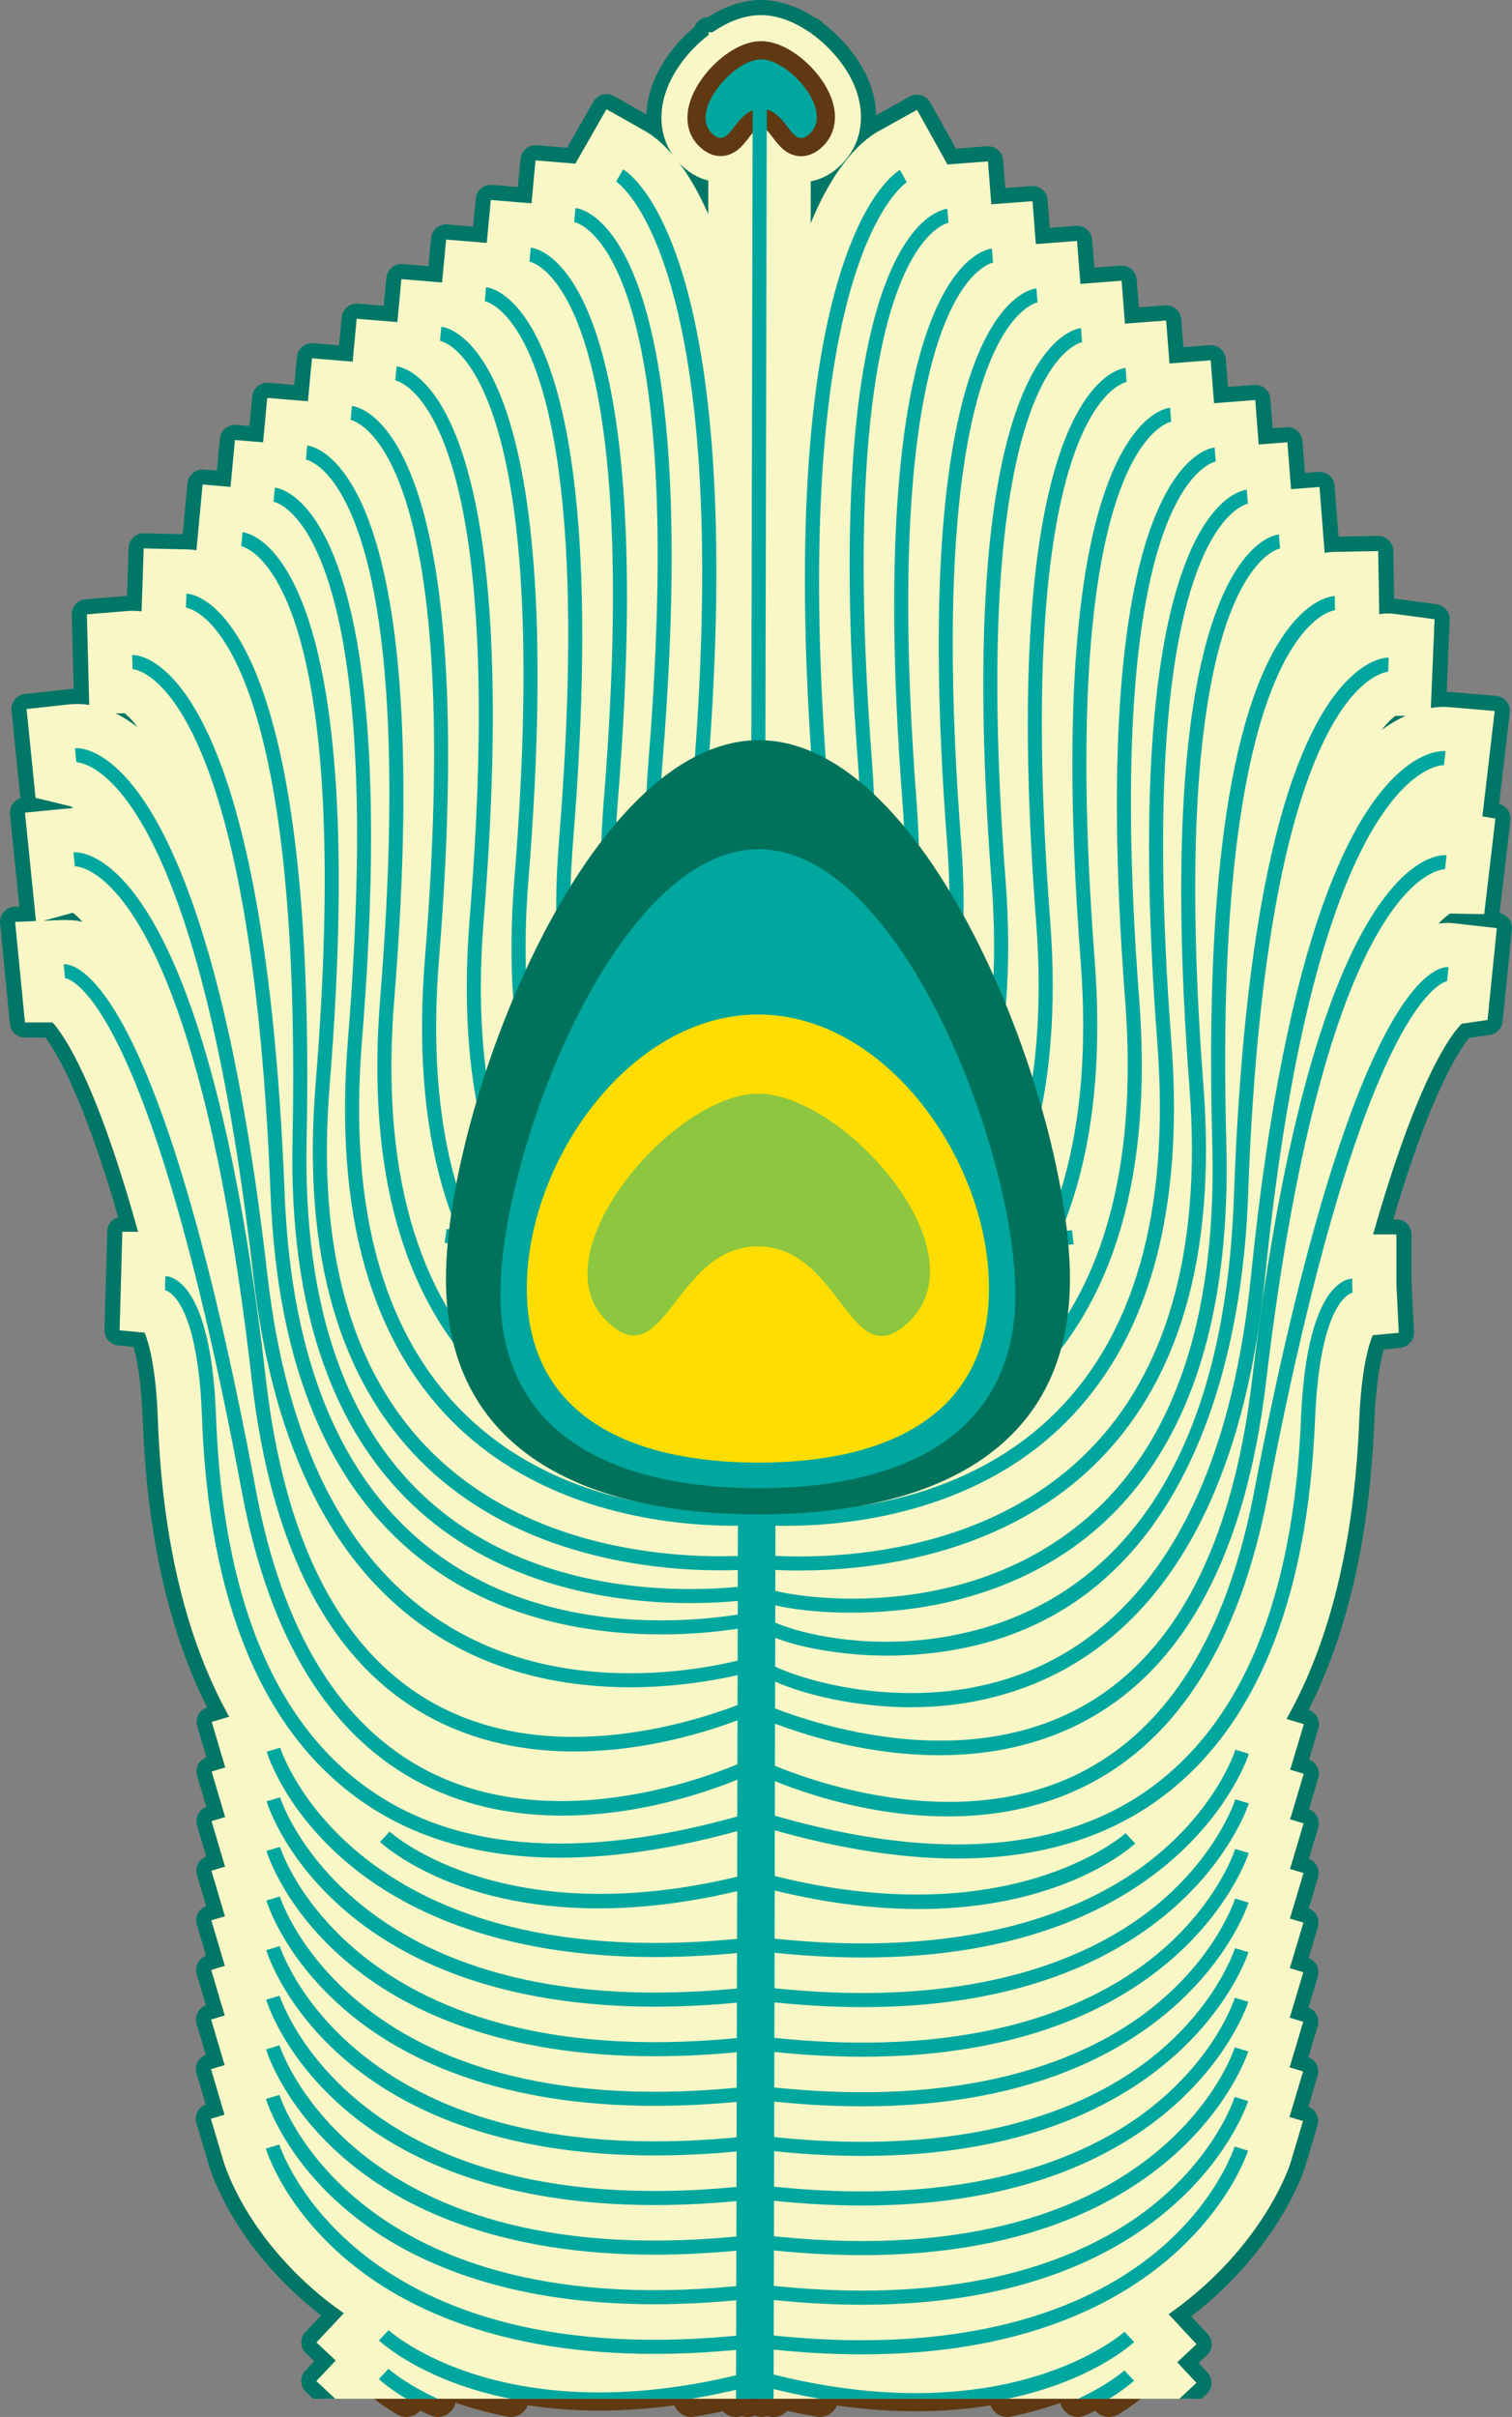 <svg xmlns:xlink="http://www.w3.org/1999/xlink" viewBox="0 0 576.56 921.33" style="shape-rendering:geometricPrecision; text-rendering:geometricPrecision; image-rendering:optimizeQuality; fill-rule:evenodd; clip-rule:evenodd" version="1.1" height="100%" width="100%" xml:space="preserve" xmlns="http://www.w3.org/2000/svg">
 <rect x="0" y="0" width="576.56" height="921.33" fill="#808080" stroke="none"/>
 <defs>
  <style type="text/css">
   
    .str0 {stroke:#603913;stroke-width:13.86;stroke-linecap:round;stroke-linejoin:round;stroke-miterlimit:10}
    .fil1 {fill:none;fill-rule:nonzero}
    .fil4 {fill:#00725C;fill-rule:nonzero}
    .fil2 {fill:#007766;fill-rule:nonzero}
    .fil3 {fill:#00A79E;fill-rule:nonzero}
    .fil6 {fill:#8DC63F;fill-rule:nonzero}
    .fil0 {fill:#FAF7C7;fill-rule:nonzero}
    .fil5 {fill:#FFDD00;fill-rule:nonzero}
   
  </style>
 </defs>
 <g id="Layer_x0020_1">
  <g id="_1986545379968">
   <path d="M299.39 581.64c-9.5,0 -15.44,-0.75 -15.64,-0.77l0.7 -5.33c0.69,0.1 69.8,8.65 115.95,-35.02 32.09,-30.37 45.85,-78.48 40.91,-143.02 -15.66,-204.57 32.08,-210.66 34.12,-210.81l0.41 5.35c-0.38,0.05 -44.27,7.89 -29.17,205.06 5.07,66.24 -9.27,115.82 -42.61,147.36 -34.37,32.49 -80.77,37.18 -104.67,37.18z" class="fil0"></path>
   <path d="M299.39 581.64c-9.5,0 -15.44,-0.75 -15.64,-0.77l0.7 -5.33c0.69,0.1 69.8,8.65 115.95,-35.02 32.09,-30.37 45.85,-78.48 40.91,-143.02 -15.66,-204.57 32.08,-210.66 34.12,-210.81l0.41 5.35c-0.38,0.05 -44.27,7.89 -29.17,205.06 5.07,66.24 -9.27,115.82 -42.61,147.36 -34.37,32.49 -80.77,37.18 -104.67,37.18z" class="fil1 str0"></path>
   <path d="M304.75 598.67c-9.9,0 -16.09,-0.74 -16.3,-0.77l0.68 -5.33c0.74,0.11 75.1,8.93 123.46,-37.08 32.01,-30.46 45.8,-77.89 40.98,-140.95 -15.66,-204.57 32.07,-210.66 34.11,-210.81l0.42 5.35c-0.39,0.06 -44.28,7.9 -29.18,205.06 4.96,64.76 -9.4,113.64 -42.66,145.27 -36.16,34.37 -86.08,39.26 -111.51,39.26z" class="fil0"></path>
   <path d="M304.75 598.67c-9.9,0 -16.09,-0.74 -16.3,-0.77l0.68 -5.33c0.74,0.11 75.1,8.93 123.46,-37.08 32.01,-30.46 45.8,-77.89 40.98,-140.95 -15.66,-204.57 32.07,-210.66 34.11,-210.81l0.42 5.35c-0.39,0.06 -44.28,7.9 -29.18,205.06 4.96,64.76 -9.4,113.64 -42.66,145.27 -36.16,34.37 -86.08,39.26 -111.51,39.26z" class="fil1 str0"></path>
   <path d="M324.58 614.74c-20.53,0 -36.78,-3.55 -38.3,-7.18l2.49 -1.04 1.95 -1.77c3.96,2.87 55.74,13.21 101.66,-11.04 48.53,-25.65 72.04,-78.83 69.88,-158.07 -3.65,-133.5 15.7,-182.57 32.58,-200.23 7.5,-7.84 13.48,-8.18 14.14,-8.19l0.09 5.38c-0.41,0.02 -46.85,5.06 -41.45,202.89 3.43,125.26 -57,164.69 -108.3,175.72 -11.75,2.53 -23.85,3.53 -34.74,3.53z" class="fil0"></path>
   <path d="M324.58 614.74c-20.53,0 -36.78,-3.55 -38.3,-7.18l2.49 -1.04 1.95 -1.77c3.96,2.87 55.74,13.21 101.66,-11.04 48.53,-25.65 72.04,-78.83 69.88,-158.07 -3.65,-133.5 15.7,-182.57 32.58,-200.23 7.5,-7.84 13.48,-8.18 14.14,-8.19l0.09 5.38c-0.41,0.02 -46.85,5.06 -41.45,202.89 3.43,125.26 -57,164.69 -108.3,175.72 -11.75,2.53 -23.85,3.53 -34.74,3.53z" class="fil1 str0"></path>
   <path d="M338.25 631.12c-25.35,0 -51.57,-7.03 -52.19,-14.3l5.36 -0.45c-0.03,-0.32 -0.14,-0.5 -0.14,-0.51 2.47,3.75 39.94,17.09 82.77,5.02 41.79,-11.78 92.44,-49.95 96.48,-164.9 4.72,-133.85 26.94,-181.61 44.75,-198.1 7.79,-7.22 13.63,-7.25 14.28,-7.17l-0.22 5.37c-0.41,0 -46.48,2.35 -53.44,200.09 -1.82,51.64 -18.55,172.06 -134.37,174.91 -1.09,0.03 -2.18,0.04 -3.28,0.04z" class="fil0"></path>
   <path d="M338.25 631.12c-25.35,0 -51.57,-7.03 -52.19,-14.3l5.36 -0.45c-0.03,-0.32 -0.14,-0.5 -0.14,-0.51 2.47,3.75 39.94,17.09 82.77,5.02 41.79,-11.78 92.44,-49.95 96.48,-164.9 4.72,-133.85 26.94,-181.61 44.75,-198.1 7.79,-7.22 13.63,-7.25 14.28,-7.17l-0.22 5.37c-0.41,0 -46.48,2.35 -53.44,200.09 -1.82,51.64 -18.55,172.06 -134.37,174.91 -1.09,0.03 -2.18,0.04 -3.28,0.04z" class="fil1 str0"></path>
   <path d="M347.38 650.79c-31.94,0 -60.5,-11.1 -61.33,-16.88l5.31 -0.77c-0.06,-0.45 -0.25,-0.7 -0.25,-0.7 3.51,4.43 46.99,20.99 90.72,8.19 37.4,-10.93 84.27,-46.53 95.17,-153.99 13.42,-132.13 39.2,-178.32 58.46,-193.79 8.82,-7.08 15.07,-6.57 15.76,-6.51l-0.62 5.35c-0.02,-0.01 -0.04,-0.01 -0.1,-0.01 -2.38,0 -48.59,2.77 -68.15,195.51 -14.24,140.25 -88.92,162.68 -132.18,163.57 -0.93,0.02 -1.86,0.03 -2.79,0.03z" class="fil0"></path>
   <path d="M347.38 650.79c-31.94,0 -60.5,-11.1 -61.33,-16.88l5.31 -0.77c-0.06,-0.45 -0.25,-0.7 -0.25,-0.7 3.51,4.43 46.99,20.99 90.72,8.19 37.4,-10.93 84.27,-46.53 95.17,-153.99 13.42,-132.13 39.2,-178.32 58.46,-193.79 8.82,-7.08 15.07,-6.57 15.76,-6.51l-0.62 5.35c-0.02,-0.01 -0.04,-0.01 -0.1,-0.01 -2.38,0 -48.59,2.77 -68.15,195.51 -14.24,140.25 -88.92,162.68 -132.18,163.57 -0.93,0.02 -1.86,0.03 -2.79,0.03z" class="fil1 str0"></path>
   <path d="M358.22 669.08c-37.44,0 -68.76,-14.45 -70.7,-15.35l2.29 -4.87c0.68,0.32 68.74,31.66 122.69,1.71 35.65,-19.79 57.49,-61.61 64.92,-124.29 24.16,-203.74 72.14,-200.58 74.21,-200.24l-0.63 5.33c-0.35,-0.01 -44.95,-0.84 -68.24,195.54 -7.66,64.52 -30.42,107.7 -67.69,128.37 -18.57,10.31 -38.45,13.8 -56.85,13.8z" class="fil0"></path>
   <path d="M358.22 669.08c-37.44,0 -68.76,-14.45 -70.7,-15.35l2.29 -4.87c0.68,0.32 68.74,31.66 122.69,1.71 35.65,-19.79 57.49,-61.61 64.92,-124.29 24.16,-203.74 72.14,-200.58 74.21,-200.24l-0.63 5.33c-0.35,-0.01 -44.95,-0.84 -68.24,195.54 -7.66,64.52 -30.42,107.7 -67.69,128.37 -18.57,10.31 -38.45,13.8 -56.85,13.8z" class="fil1 str0"></path>
   <path d="M361.47 692.41c-39.1,0 -72.08,-15.99 -74.04,-16.96l2.38 -4.82c0.66,0.33 67.09,32.48 121.6,5.39 33.93,-16.88 56.4,-52.96 66.8,-107.27 37.88,-197.86 70.51,-200.47 74.13,-200.07l-0.54 5.35c-0.12,0.02 -31.53,3.6 -68.32,195.73 -10.73,56.05 -34.18,93.43 -69.71,111.08 -17.22,8.56 -35.34,11.57 -52.3,11.57z" class="fil0"></path>
   <path d="M361.47 692.41c-39.1,0 -72.08,-15.99 -74.04,-16.96l2.38 -4.82c0.66,0.33 67.09,32.48 121.6,5.39 33.93,-16.88 56.4,-52.96 66.8,-107.27 37.88,-197.86 70.51,-200.47 74.13,-200.07l-0.54 5.35c-0.12,0.02 -31.53,3.6 -68.32,195.73 -10.73,56.05 -34.18,93.43 -69.71,111.08 -17.22,8.56 -35.34,11.57 -52.3,11.57z" class="fil1 str0"></path>
   <path d="M214.38 692.1c-17.15,0 -35.47,-3.06 -52.87,-11.8 -35.45,-17.81 -58.74,-55.28 -69.23,-111.38 -36.02,-192.59 -66.87,-196.02 -67.47,-196.02 -0.01,0 -0.01,0 -0.01,0l-0.52 -5.35c3.64,-0.14 36.24,2.33 73.28,200.39 10.16,54.34 32.48,90.53 66.33,107.54 54.4,27.36 120.97,-4.53 121.63,-4.86l2.36 4.83c-1.96,0.95 -34.68,16.65 -73.5,16.65z" class="fil0"></path>
   <path d="M214.38 692.1c-17.15,0 -35.47,-3.06 -52.87,-11.8 -35.45,-17.81 -58.74,-55.28 -69.23,-111.38 -36.02,-192.59 -66.87,-196.02 -67.47,-196.02 -0.01,0 -0.01,0 -0.01,0l-0.52 -5.35c3.64,-0.14 36.24,2.33 73.28,200.39 10.16,54.34 32.48,90.53 66.33,107.54 54.4,27.36 120.97,-4.53 121.63,-4.86l2.36 4.83c-1.96,0.95 -34.68,16.65 -73.5,16.65z" class="fil1 str0"></path>
   <path d="M287.14 565.54c-9.51,0 -15.45,-0.74 -15.65,-0.77l0.7 -5.33c0.7,0.11 69.81,8.65 115.95,-35.01 32.09,-30.37 45.85,-78.5 40.91,-143.03 -15.66,-204.57 32.08,-210.66 34.12,-210.81l0.41 5.35c-0.38,0.05 -44.27,7.9 -29.17,205.06 5.07,66.24 -9.27,115.82 -42.62,147.36 -34.35,32.49 -80.76,37.18 -104.65,37.18z" class="fil0"></path>
   <path d="M287.14 565.54c-9.51,0 -15.45,-0.74 -15.65,-0.77l0.7 -5.33c0.7,0.11 69.81,8.65 115.95,-35.01 32.09,-30.37 45.85,-78.5 40.91,-143.03 -15.66,-204.57 32.08,-210.66 34.12,-210.81l0.41 5.35c-0.38,0.05 -44.27,7.9 -29.17,205.06 5.07,66.24 -9.27,115.82 -42.62,147.36 -34.35,32.49 -80.76,37.18 -104.65,37.18z" class="fil1 str0"></path>
   <path d="M270.16 550.37c-9.52,0 -15.46,-0.74 -15.66,-0.76l0.71 -5.33c0.69,0.09 69.8,8.64 115.94,-35.02 32.09,-30.37 45.86,-78.49 40.92,-143.02 -15.66,-204.57 32.08,-210.66 34.11,-210.81l0.42 5.35c-0.38,0.05 -44.27,7.89 -29.18,205.05 5.08,66.25 -9.26,115.83 -42.61,147.36 -34.36,32.49 -80.76,37.18 -104.65,37.18z" class="fil0"></path>
   <path d="M270.16 550.37c-9.52,0 -15.46,-0.74 -15.66,-0.76l0.71 -5.33c0.69,0.09 69.8,8.64 115.94,-35.02 32.09,-30.37 45.86,-78.49 40.92,-143.02 -15.66,-204.57 32.08,-210.66 34.11,-210.81l0.42 5.35c-0.38,0.05 -44.27,7.89 -29.18,205.05 5.08,66.25 -9.26,115.83 -42.61,147.36 -34.36,32.49 -80.76,37.18 -104.65,37.18z" class="fil1 str0"></path>
   <path d="M253.17 535.21c-9.51,0 -15.45,-0.74 -15.65,-0.77l0.7 -5.33c0.7,0.11 69.81,8.66 115.95,-35.01 32.09,-30.37 45.85,-78.49 40.91,-143.02 -15.66,-204.58 32.08,-210.67 34.12,-210.82l0.41 5.35c-0.38,0.05 -44.27,7.9 -29.17,205.06 5.07,66.24 -9.27,115.82 -42.61,147.36 -34.37,32.49 -80.77,37.18 -104.66,37.18z" class="fil0"></path>
   <path d="M253.17 535.21c-9.51,0 -15.45,-0.74 -15.65,-0.77l0.7 -5.33c0.7,0.11 69.81,8.66 115.95,-35.01 32.09,-30.37 45.85,-78.49 40.91,-143.02 -15.66,-204.58 32.08,-210.67 34.12,-210.82l0.41 5.35c-0.38,0.05 -44.27,7.9 -29.17,205.06 5.07,66.24 -9.27,115.82 -42.61,147.36 -34.37,32.49 -80.77,37.18 -104.66,37.18z" class="fil1 str0"></path>
   <path d="M236.18 520.05c-9.51,0 -15.45,-0.75 -15.65,-0.77l0.71 -5.33c0.69,0.11 69.8,8.65 115.94,-35.02 32.09,-30.37 45.86,-78.48 40.91,-143.02 -15.65,-204.57 32.08,-210.66 34.12,-210.81l0.42 5.35c-0.38,0.06 -44.27,7.89 -29.18,205.06 5.08,66.24 -9.26,115.82 -42.61,147.36 -34.36,32.49 -80.76,37.18 -104.66,37.18z" class="fil0"></path>
   <path d="M236.18 520.05c-9.51,0 -15.45,-0.75 -15.65,-0.77l0.71 -5.33c0.69,0.11 69.8,8.65 115.94,-35.02 32.09,-30.37 45.86,-78.48 40.91,-143.02 -15.65,-204.57 32.08,-210.66 34.12,-210.81l0.42 5.35c-0.38,0.06 -44.27,7.89 -29.18,205.06 5.08,66.24 -9.26,115.82 -42.61,147.36 -34.36,32.49 -80.76,37.18 -104.66,37.18z" class="fil1 str0"></path>
   <path d="M219.2 504.89c-9.51,0 -15.45,-0.75 -15.66,-0.77l0.71 -5.33c0.7,0.1 69.8,8.65 115.95,-35.02 32.09,-30.37 45.85,-78.49 40.91,-143.02 -15.66,-204.58 32.08,-210.66 34.12,-210.82l0.41 5.36c-0.38,0.05 -44.26,7.89 -29.18,205.05 5.08,66.24 -9.26,115.83 -42.61,147.36 -34.36,32.5 -80.76,37.19 -104.65,37.19z" class="fil0"></path>
   <path d="M219.2 504.89c-9.51,0 -15.45,-0.75 -15.66,-0.77l0.71 -5.33c0.7,0.1 69.8,8.65 115.95,-35.02 32.09,-30.37 45.85,-78.49 40.91,-143.02 -15.66,-204.58 32.08,-210.66 34.12,-210.82l0.41 5.36c-0.38,0.05 -44.26,7.89 -29.18,205.05 5.08,66.24 -9.26,115.83 -42.61,147.36 -34.36,32.5 -80.76,37.19 -104.65,37.19z" class="fil1 str0"></path>
   <path d="M202.22 489.72c-9.52,0 -15.46,-0.75 -15.66,-0.77l0.7 -5.33c0.7,0.11 69.81,8.65 115.95,-35.02 32.09,-30.36 45.86,-78.48 40.91,-143.02 -15.65,-204.57 32.08,-210.65 34.12,-210.81l0.42 5.35c-0.39,0.06 -44.27,7.9 -29.18,205.06 5.08,66.24 -9.26,115.82 -42.61,147.35 -34.36,32.5 -80.76,37.19 -104.65,37.19z" class="fil0"></path>
   <path d="M202.22 489.72c-9.52,0 -15.46,-0.75 -15.66,-0.77l0.7 -5.33c0.7,0.11 69.81,8.65 115.95,-35.02 32.09,-30.36 45.86,-78.48 40.91,-143.02 -15.65,-204.57 32.08,-210.65 34.12,-210.81l0.42 5.35c-0.39,0.06 -44.27,7.9 -29.18,205.06 5.08,66.24 -9.26,115.82 -42.61,147.35 -34.36,32.5 -80.76,37.19 -104.65,37.19z" class="fil1 str0"></path>
   <path d="M185.23 474.56c-9.51,0 -15.45,-0.75 -15.66,-0.77l0.71 -5.33c0.7,0.1 69.8,8.66 115.94,-35.02 32.1,-30.36 45.86,-78.49 40.92,-143.02 -15.66,-204.58 32.08,-210.66 34.11,-210.82l0.42 5.36c-0.38,0.05 -44.27,7.89 -29.18,205.06 5.08,66.24 -9.26,115.82 -42.61,147.35 -34.36,32.5 -80.76,37.19 -104.65,37.19z" class="fil0"></path>
   <path d="M185.23 474.56c-9.51,0 -15.45,-0.75 -15.66,-0.77l0.71 -5.33c0.7,0.1 69.8,8.66 115.94,-35.02 32.1,-30.36 45.86,-78.49 40.92,-143.02 -15.66,-204.58 32.08,-210.66 34.11,-210.82l0.42 5.36c-0.38,0.05 -44.27,7.89 -29.18,205.06 5.08,66.24 -9.26,115.82 -42.61,147.35 -34.36,32.5 -80.76,37.19 -104.65,37.19z" class="fil1 str0"></path>
   <path d="M310.1 297.95c-15.58,-203.63 31.07,-232.07 33.07,-233.18l2.62 4.7c-0.44,0.25 -45.54,29.26 -30.33,228.07l-5.36 0.41z" class="fil0"></path>
   <path d="M310.1 297.95c-15.58,-203.63 31.07,-232.07 33.07,-233.18l2.62 4.7c-0.44,0.25 -45.54,29.26 -30.33,228.07l-5.36 0.41z" class="fil1 str0"></path>
   <path d="M365.07 708.46c-23.08,0 -48.87,-4.33 -77.28,-13l1.57 -5.13c63.56,19.39 113.48,16.67 148.39,-8.08 35.92,-25.48 55.54,-73 58.33,-141.23 2.12,-52.06 17.75,-53.6 19.56,-53.6l0.01 0 -0.01 2.68 0.13 2.69c-0.12,0.01 -12.42,1.89 -14.32,48.44 -2.86,69.99 -23.24,118.91 -60.6,145.4 -20.51,14.55 -45.86,21.83 -75.78,21.83z" class="fil0"></path>
   <path d="M365.07 708.46c-23.08,0 -48.87,-4.33 -77.28,-13l1.57 -5.13c63.56,19.39 113.48,16.67 148.39,-8.08 35.92,-25.48 55.54,-73 58.33,-141.23 2.12,-52.06 17.75,-53.6 19.56,-53.6l0.01 0 -0.01 2.68 0.13 2.69c-0.12,0.01 -12.42,1.89 -14.32,48.44 -2.86,69.99 -23.24,118.91 -60.6,145.4 -20.51,14.55 -45.86,21.83 -75.78,21.83z" class="fil1 str0"></path>
   <path d="M279.93 581.6c-23.66,0 -70.67,-4.63 -105.28,-37.63 -33.21,-31.68 -47.33,-81.33 -41.98,-147.55 15.94,-197.1 -27.91,-205.12 -28.36,-205.18l0.5 -5.35c2.04,0.17 49.75,6.46 33.21,210.96 -5.21,64.53 8.36,112.72 40.34,143.23 46.01,43.88 115.07,35.56 115.76,35.48l0.68 5.33c-0.19,0.03 -5.82,0.71 -14.87,0.71z" class="fil0"></path>
   <path d="M279.93 581.6c-23.66,0 -70.67,-4.63 -105.28,-37.63 -33.21,-31.68 -47.33,-81.33 -41.98,-147.55 15.94,-197.1 -27.91,-205.12 -28.36,-205.18l0.5 -5.35c2.04,0.17 49.75,6.46 33.21,210.96 -5.21,64.53 8.36,112.72 40.34,143.23 46.01,43.88 115.07,35.56 115.76,35.48l0.68 5.33c-0.19,0.03 -5.82,0.71 -14.87,0.71z" class="fil1 str0"></path>
   <path d="M274.57 598.6c-25.15,0 -75.77,-4.82 -112.19,-39.73 -33.13,-31.77 -47.27,-80.71 -42.04,-145.46 15.94,-197.09 -27.91,-205.12 -28.35,-205.17l0.5 -5.35c2.04,0.17 49.74,6.45 33.21,210.95 -5.1,63.05 8.48,110.52 40.37,141.12 48.16,46.21 122.55,37.69 123.3,37.61l0.66 5.33c-0.21,0.03 -6.06,0.7 -15.46,0.7z" class="fil0"></path>
   <path d="M274.57 598.6c-25.15,0 -75.77,-4.82 -112.19,-39.73 -33.13,-31.77 -47.27,-80.71 -42.04,-145.46 15.94,-197.09 -27.91,-205.12 -28.35,-205.17l0.5 -5.35c2.04,0.17 49.74,6.45 33.21,210.95 -5.1,63.05 8.48,110.52 40.37,141.12 48.16,46.21 122.55,37.69 123.3,37.61l0.66 5.33c-0.21,0.03 -6.06,0.7 -15.46,0.7z" class="fil1 str0"></path>
   <path d="M263.25 611.09c-26.71,0 -68.25,-5.24 -100.96,-33.04 -35.01,-29.77 -52.08,-77.98 -50.74,-143.29 4.06,-197.69 -40.2,-203.08 -40.64,-203.11l0.17 -5.37c2.05,0.05 50.05,3.46 45.84,208.58 -1.31,63.61 15.12,110.39 48.82,139.06 50.28,42.78 122.72,30.1 123.45,29.96l0.97 5.28c-0.28,0.06 -10.94,1.93 -26.91,1.93z" class="fil0"></path>
   <path d="M263.25 611.09c-26.71,0 -68.25,-5.24 -100.96,-33.04 -35.01,-29.77 -52.08,-77.98 -50.74,-143.29 4.06,-197.69 -40.2,-203.08 -40.64,-203.11l0.17 -5.37c2.05,0.05 50.05,3.46 45.84,208.58 -1.31,63.61 15.12,110.39 48.82,139.06 50.28,42.78 122.72,30.1 123.45,29.96l0.97 5.28c-0.28,0.06 -10.94,1.93 -26.91,1.93z" class="fil1 str0"></path>
   <path d="M252.21 623.02c-25.85,0 -60.53,-5.1 -89.8,-27.13 -36.75,-27.64 -56.68,-74.92 -59.23,-140.5 -7.69,-197.59 -52.19,-200.33 -52.64,-200.33l-0.14 -5.37c2.06,-0.17 50.16,0.44 58.15,205.49 2.49,63.88 21.68,109.76 57.05,136.39 52.23,39.33 122.7,22.61 123.41,22.42l1.29 5.21c-0.34,0.08 -15.99,3.82 -38.09,3.82z" class="fil0"></path>
   <path d="M252.21 623.02c-25.85,0 -60.53,-5.1 -89.8,-27.13 -36.75,-27.64 -56.68,-74.92 -59.23,-140.5 -7.69,-197.59 -52.19,-200.33 -52.64,-200.33l-0.14 -5.37c2.06,-0.17 50.16,0.44 58.15,205.49 2.49,63.88 21.68,109.76 57.05,136.39 52.23,39.33 122.7,22.61 123.41,22.42l1.29 5.21c-0.34,0.08 -15.99,3.82 -38.09,3.82z" class="fil1 str0"></path>
   <path d="M240.26 643.18c-22.51,0 -49.45,-4.36 -73.93,-19.94 -38.71,-24.63 -62.17,-70.66 -69.73,-136.83 -22.44,-196.48 -67.03,-195.73 -67.46,-195.83l-0.55 -5.35c2.05,-0.22 50.06,-3.27 73.35,200.56 7.37,64.46 29.99,109.18 67.23,132.89 53.26,33.92 118.94,12.53 119.59,12.3l1.71 5.09c-0.38,0.13 -21.76,7.11 -50.21,7.11z" class="fil0"></path>
   <path d="M240.26 643.18c-22.51,0 -49.45,-4.36 -73.93,-19.94 -38.71,-24.63 -62.17,-70.66 -69.73,-136.83 -22.44,-196.48 -67.03,-195.73 -67.46,-195.83l-0.55 -5.35c2.05,-0.22 50.06,-3.27 73.35,200.56 7.37,64.46 29.99,109.18 67.23,132.89 53.26,33.92 118.94,12.53 119.59,12.3l1.71 5.09c-0.38,0.13 -21.76,7.11 -50.21,7.11z" class="fil1 str0"></path>
   <path d="M219.05 667.66c-18.23,0 -37.84,-3.46 -56.14,-13.61 -37.02,-20.52 -59.53,-63.57 -66.89,-127.96 -22.44,-196.47 -67.02,-195.96 -67.46,-195.83l-0.55 -5.35c2.04,-0.2 50.06,-3.27 73.35,200.56 7.15,62.56 28.72,104.23 64.13,123.87 53.86,29.86 122.25,-2.02 122.94,-2.37l2.31 4.86c-1.96,0.93 -33.85,15.83 -71.69,15.83z" class="fil0"></path>
   <path d="M219.05 667.66c-18.23,0 -37.84,-3.46 -56.14,-13.61 -37.02,-20.52 -59.53,-63.57 -66.89,-127.96 -22.44,-196.47 -67.02,-195.96 -67.46,-195.83l-0.55 -5.35c2.04,-0.2 50.06,-3.27 73.35,200.56 7.15,62.56 28.72,104.23 64.13,123.87 53.86,29.86 122.25,-2.02 122.94,-2.37l2.31 4.86c-1.96,0.93 -33.85,15.83 -71.69,15.83z" class="fil1 str0"></path>
   <path d="M292.26 565.55c-23.65,0 -70.68,-4.62 -105.28,-37.63 -33.21,-31.68 -47.34,-81.32 -41.99,-147.54 15.94,-197.1 -27.91,-205.13 -28.35,-205.18l0.5 -5.35c2.04,0.17 49.74,6.45 33.21,210.96 -5.22,64.51 8.34,112.68 40.3,143.19 45.96,43.87 115.1,35.6 115.8,35.52l0.68 5.33c-0.2,0.02 -5.83,0.7 -14.87,0.7z" class="fil0"></path>
   <path d="M292.26 565.55c-23.65,0 -70.68,-4.62 -105.28,-37.63 -33.21,-31.68 -47.34,-81.32 -41.99,-147.54 15.94,-197.1 -27.91,-205.13 -28.35,-205.18l0.5 -5.35c2.04,0.17 49.74,6.45 33.21,210.96 -5.22,64.51 8.34,112.68 40.3,143.19 45.96,43.87 115.1,35.6 115.8,35.52l0.68 5.33c-0.2,0.02 -5.83,0.7 -14.87,0.7z" class="fil1 str0"></path>
   <path d="M309.3 550.46c-23.65,0 -70.67,-4.63 -105.27,-37.63 -33.21,-31.68 -47.34,-81.32 -41.99,-147.55 15.94,-197.1 -27.91,-205.12 -28.35,-205.18l0.5 -5.34c2.04,0.16 49.74,6.45 33.21,210.95 -5.22,64.51 8.34,112.69 40.3,143.2 45.96,43.88 115.1,35.6 115.8,35.52l0.68 5.33c-0.2,0.02 -5.83,0.7 -14.88,0.7z" class="fil0"></path>
   <path d="M309.3 550.46c-23.65,0 -70.67,-4.63 -105.27,-37.63 -33.21,-31.68 -47.34,-81.32 -41.99,-147.55 15.94,-197.1 -27.91,-205.12 -28.35,-205.18l0.5 -5.34c2.04,0.16 49.74,6.45 33.21,210.95 -5.22,64.51 8.34,112.69 40.3,143.2 45.96,43.88 115.1,35.6 115.8,35.52l0.68 5.33c-0.2,0.02 -5.83,0.7 -14.88,0.7z" class="fil1 str0"></path>
   <path d="M326.35 535.37c-23.65,0 -70.67,-4.63 -105.27,-37.64 -33.21,-31.67 -47.34,-81.32 -41.99,-147.54 15.94,-197.09 -27.91,-205.12 -28.35,-205.17l0.5 -5.35c2.04,0.17 49.75,6.45 33.21,210.95 -5.22,64.51 8.34,112.69 40.3,143.19 45.96,43.88 115.11,35.61 115.8,35.52l0.68 5.33c-0.2,0.03 -5.83,0.71 -14.88,0.71z" class="fil0"></path>
   <path d="M326.35 535.37c-23.65,0 -70.67,-4.63 -105.27,-37.64 -33.21,-31.67 -47.34,-81.32 -41.99,-147.54 15.94,-197.09 -27.91,-205.12 -28.35,-205.17l0.5 -5.35c2.04,0.17 49.75,6.45 33.21,210.95 -5.22,64.51 8.34,112.69 40.3,143.19 45.96,43.88 115.11,35.61 115.8,35.52l0.68 5.33c-0.2,0.03 -5.83,0.71 -14.88,0.71z" class="fil1 str0"></path>
   <path d="M343.4 520.27c-23.65,0 -70.67,-4.62 -105.27,-37.63 -33.21,-31.67 -47.34,-81.31 -41.99,-147.53 15.94,-197.1 -27.91,-205.13 -28.35,-205.19l0.5 -5.34c2.04,0.17 49.75,6.45 33.21,210.95 -5.22,64.51 8.34,112.69 40.3,143.19 45.96,43.87 115.11,35.6 115.8,35.52l0.68 5.33c-0.2,0.02 -5.83,0.7 -14.88,0.7z" class="fil0"></path>
   <path d="M343.4 520.27c-23.65,0 -70.67,-4.62 -105.27,-37.63 -33.21,-31.67 -47.34,-81.31 -41.99,-147.53 15.94,-197.1 -27.91,-205.13 -28.35,-205.19l0.5 -5.34c2.04,0.17 49.75,6.45 33.21,210.95 -5.22,64.51 8.34,112.69 40.3,143.19 45.96,43.87 115.11,35.6 115.8,35.52l0.68 5.33c-0.2,0.02 -5.83,0.7 -14.88,0.7z" class="fil1 str0"></path>
   <path d="M360.45 505.19c-23.65,0 -70.67,-4.63 -105.27,-37.63 -33.21,-31.68 -47.34,-81.33 -41.99,-147.55 15.94,-197.1 -27.91,-205.12 -28.35,-205.18l0.5 -5.35c2.04,0.17 49.75,6.46 33.21,210.96 -5.22,64.53 8.36,112.72 40.34,143.23 46.01,43.88 115.07,35.57 115.76,35.48l0.68 5.33c-0.2,0.03 -5.82,0.71 -14.88,0.71z" class="fil0"></path>
   <path d="M360.45 505.19c-23.65,0 -70.67,-4.63 -105.27,-37.63 -33.21,-31.68 -47.34,-81.33 -41.99,-147.55 15.94,-197.1 -27.91,-205.12 -28.35,-205.18l0.5 -5.35c2.04,0.17 49.75,6.46 33.21,210.96 -5.22,64.53 8.36,112.72 40.34,143.23 46.01,43.88 115.07,35.57 115.76,35.48l0.68 5.33c-0.2,0.03 -5.82,0.71 -14.88,0.71z" class="fil1 str0"></path>
   <path d="M377.5 490.09c-23.65,0 -70.67,-4.62 -105.27,-37.62 -33.21,-31.68 -47.34,-81.33 -41.98,-147.55 15.93,-197.09 -27.92,-205.12 -28.36,-205.18l0.5 -5.34c2.04,0.17 49.75,6.45 33.21,210.95 -5.22,64.53 8.36,112.72 40.34,143.23 46.01,43.88 115.07,35.57 115.76,35.48l0.68 5.33c-0.2,0.02 -5.83,0.7 -14.88,0.7z" class="fil0"></path>
   <path d="M377.5 490.09c-23.65,0 -70.67,-4.62 -105.27,-37.62 -33.21,-31.68 -47.34,-81.33 -41.98,-147.55 15.93,-197.09 -27.92,-205.12 -28.36,-205.18l0.5 -5.34c2.04,0.17 49.75,6.45 33.21,210.95 -5.22,64.53 8.36,112.72 40.34,143.23 46.01,43.88 115.07,35.57 115.76,35.48l0.68 5.33c-0.2,0.02 -5.83,0.7 -14.88,0.7z" class="fil1 str0"></path>
   <path d="M394.56 475c-23.66,0 -70.68,-4.62 -105.28,-37.63 -33.21,-31.68 -47.33,-81.32 -41.98,-147.54 15.94,-197.1 -27.92,-205.12 -28.36,-205.18l0.5 -5.35c2.04,0.17 49.75,6.46 33.21,210.96 -5.21,64.51 8.34,112.69 40.3,143.19 45.96,43.87 115.1,35.6 115.8,35.52l0.68 5.33c-0.19,0.02 -5.83,0.7 -14.87,0.7z" class="fil0"></path>
   <path d="M394.56 475c-23.66,0 -70.68,-4.62 -105.28,-37.63 -33.21,-31.68 -47.33,-81.32 -41.98,-147.54 15.94,-197.1 -27.92,-205.12 -28.36,-205.18l0.5 -5.35c2.04,0.17 49.75,6.46 33.21,210.96 -5.21,64.51 8.34,112.69 40.3,143.19 45.96,43.87 115.1,35.6 115.8,35.52l0.68 5.33c-0.19,0.02 -5.83,0.7 -14.87,0.7z" class="fil1 str0"></path>
   <path d="M269.65 297.86l-5.35 -0.43c16.07,-198.74 -28.92,-227.95 -29.37,-228.22l2.66 -4.66c1.99,1.12 48.52,29.75 32.06,233.31z" class="fil0"></path>
   <path d="M269.65 297.86l-5.35 -0.43c16.07,-198.74 -28.92,-227.95 -29.37,-228.22l2.66 -4.66c1.99,1.12 48.52,29.75 32.06,233.31z" class="fil1 str0"></path>
   <polygon points="285.14,914.4 287.03,29.18 292.41,29.19 290.51,914.4" class="fil0"></polygon>
   <polyline points="285.14,914.4 287.03,29.18 292.41,29.19 290.51,914.4" class="fil1 str0"></polyline>
   <polygon points="280.67,914.4 281.66,452.41 295.98,452.44 294.99,914.4" class="fil0"></polygon>
   <polyline points="280.67,914.4 281.66,452.41 295.98,452.44 294.99,914.4" class="fil1 str0"></polyline>
   <path d="M350.37 727.71c-17.39,0 -37.65,-2.37 -60.92,-8.58l1.38 -5.19c93.62,24.99 137.95,-14.74 138.39,-15.15l3.66 3.93c-1.42,1.33 -27.63,24.99 -82.51,24.99z" class="fil0"></path>
   <path d="M350.37 727.71c-17.39,0 -37.65,-2.37 -60.92,-8.58l1.38 -5.19c93.62,24.99 137.95,-14.74 138.39,-15.15l3.66 3.93c-1.42,1.33 -27.63,24.99 -82.51,24.99z" class="fil1 str0"></path>
   <path d="M329.01 746.19c-12.1,0 -25.15,-0.76 -39.23,-2.41l0.62 -5.33c79.41,9.31 124.32,-10.66 148.02,-29.04 25.57,-19.85 32.6,-42.21 32.67,-42.43l5.15 1.56c-0.26,0.86 -24.96,77.65 -147.23,77.65z" class="fil0"></path>
   <path d="M329.01 746.19c-12.1,0 -25.15,-0.76 -39.23,-2.41l0.62 -5.33c79.41,9.31 124.32,-10.66 148.02,-29.04 25.57,-19.85 32.6,-42.21 32.67,-42.43l5.15 1.56c-0.26,0.86 -24.96,77.65 -147.23,77.65z" class="fil1 str0"></path>
   <path d="M328.97 765.1c-12.1,0 -25.14,-0.76 -39.24,-2.41l0.63 -5.33c79.42,9.3 124.32,-10.66 148.01,-29.03 25.58,-19.86 32.61,-42.22 32.68,-42.44l5.15 1.55c-0.26,0.86 -24.97,77.66 -147.23,77.66z" class="fil0"></path>
   <path d="M328.97 765.1c-12.1,0 -25.14,-0.76 -39.24,-2.41l0.63 -5.33c79.42,9.3 124.32,-10.66 148.01,-29.03 25.58,-19.86 32.61,-42.22 32.68,-42.44l5.15 1.55c-0.26,0.86 -24.97,77.66 -147.23,77.66z" class="fil1 str0"></path>
   <path d="M328.93 784.01c-12.1,0 -25.15,-0.76 -39.23,-2.41l0.62 -5.33c79.41,9.31 124.32,-10.66 148.01,-29.04 25.58,-19.85 32.61,-42.21 32.68,-42.43l5.15 1.56c-0.26,0.86 -24.96,77.65 -147.23,77.65z" class="fil0"></path>
   <path d="M328.93 784.01c-12.1,0 -25.15,-0.76 -39.23,-2.41l0.62 -5.33c79.41,9.31 124.32,-10.66 148.01,-29.04 25.58,-19.85 32.61,-42.21 32.68,-42.43l5.15 1.56c-0.26,0.86 -24.96,77.65 -147.23,77.65z" class="fil1 str0"></path>
   <path d="M328.89 802.92c-12.11,0 -25.15,-0.76 -39.24,-2.41l0.63 -5.33c79.41,9.3 124.33,-10.65 148.01,-29.04 25.58,-19.85 32.62,-42.21 32.68,-42.43l5.14 1.55c-0.25,0.86 -24.96,77.66 -147.22,77.66z" class="fil0"></path>
   <path d="M328.89 802.92c-12.11,0 -25.15,-0.76 -39.24,-2.41l0.63 -5.33c79.41,9.3 124.33,-10.65 148.01,-29.04 25.58,-19.85 32.62,-42.21 32.68,-42.43l5.14 1.55c-0.25,0.86 -24.96,77.66 -147.22,77.66z" class="fil1 str0"></path>
   <path d="M328.85 821.82c-12.11,0 -25.15,-0.75 -39.24,-2.4l0.63 -5.33c79.41,9.3 124.32,-10.65 148.01,-29.04 25.57,-19.85 32.61,-42.21 32.68,-42.43l5.14 1.55c-0.26,0.86 -24.96,77.65 -147.22,77.65z" class="fil0"></path>
   <path d="M328.85 821.82c-12.11,0 -25.15,-0.75 -39.24,-2.4l0.63 -5.33c79.41,9.3 124.32,-10.65 148.01,-29.04 25.57,-19.85 32.61,-42.21 32.68,-42.43l5.14 1.55c-0.26,0.86 -24.96,77.65 -147.22,77.65z" class="fil1 str0"></path>
   <path d="M328.82 840.73c-12.11,0 -25.16,-0.75 -39.25,-2.41l0.63 -5.32c79.42,9.29 124.32,-10.66 148.01,-29.04 25.58,-19.85 32.62,-42.21 32.68,-42.43l5.14 1.55c-0.25,0.86 -24.95,77.65 -147.21,77.65z" class="fil0"></path>
   <path d="M328.82 840.73c-12.11,0 -25.16,-0.75 -39.25,-2.41l0.63 -5.32c79.42,9.29 124.32,-10.66 148.01,-29.04 25.58,-19.85 32.62,-42.21 32.68,-42.43l5.14 1.55c-0.25,0.86 -24.95,77.65 -147.21,77.65z" class="fil1 str0"></path>
   <path d="M328.77 859.64c-12.11,0 -25.15,-0.75 -39.24,-2.4l0.63 -5.33c151.95,17.79 180.42,-70.57 180.69,-71.47l5.14 1.55c-0.26,0.86 -24.96,77.65 -147.22,77.65z" class="fil0"></path>
   <path d="M328.77 859.64c-12.11,0 -25.15,-0.75 -39.24,-2.4l0.63 -5.33c151.95,17.79 180.42,-70.57 180.69,-71.47l5.14 1.55c-0.26,0.86 -24.96,77.65 -147.22,77.65z" class="fil1 str0"></path>
   <path d="M328.74 878.55c-12.11,0 -25.16,-0.76 -39.25,-2.41l0.63 -5.33c79.41,9.3 124.32,-10.65 148.01,-29.03 25.58,-19.86 32.62,-42.21 32.68,-42.43l5.14 1.55c-0.25,0.86 -24.95,77.65 -147.21,77.65z" class="fil0"></path>
   <path d="M328.74 878.55c-12.11,0 -25.16,-0.76 -39.25,-2.41l0.63 -5.33c79.41,9.3 124.32,-10.65 148.01,-29.03 25.58,-19.86 32.62,-42.21 32.68,-42.43l5.14 1.55c-0.25,0.86 -24.95,77.65 -147.21,77.65z" class="fil1 str0"></path>
   <path d="M328.69 897.46c-12.11,0 -25.15,-0.75 -39.24,-2.41l0.63 -5.32c79.41,9.29 124.32,-10.66 148.01,-29.04 25.58,-19.86 32.61,-42.22 32.68,-42.44l5.14 1.56c-0.26,0.86 -24.96,77.65 -147.22,77.65z" class="fil0"></path>
   <path d="M328.69 897.46c-12.11,0 -25.15,-0.75 -39.24,-2.41l0.63 -5.32c79.41,9.29 124.32,-10.66 148.01,-29.04 25.58,-19.86 32.61,-42.22 32.68,-42.44l5.14 1.56c-0.26,0.86 -24.96,77.65 -147.22,77.65z" class="fil1 str0"></path>
   <path d="M213.48 708.14c-30.26,0 -55.85,-7.4 -76.48,-22.16 -37.23,-26.65 -57.42,-75.66 -59.97,-145.65 -1.7,-46.57 -14,-48.5 -14.12,-48.51l0.14 -5.37c1.78,0.01 17.45,1.54 19.34,53.67 2.5,68.26 21.92,115.86 57.73,141.49 34.81,24.9 84.72,27.84 148.35,8.71l1.55 5.14c-28.12,8.46 -53.67,12.68 -76.54,12.68z" class="fil0"></path>
   <path d="M213.48 708.14c-30.26,0 -55.85,-7.4 -76.48,-22.16 -37.23,-26.65 -57.42,-75.66 -59.97,-145.65 -1.7,-46.57 -14,-48.5 -14.12,-48.51l0.14 -5.37c1.78,0.01 17.45,1.54 19.34,53.67 2.5,68.26 21.92,115.86 57.73,141.49 34.81,24.9 84.72,27.84 148.35,8.71l1.55 5.14c-28.12,8.46 -53.67,12.68 -76.54,12.68z" class="fil1 str0"></path>
   <path d="M228.14 727.46c-55.45,0 -81.82,-24.02 -83.23,-25.35l3.67 -3.92c0.44,0.41 44.6,40.34 138.32,15.75l1.36 5.18c-22.92,6.03 -42.92,8.34 -60.12,8.34z" class="fil0"></path>
   <path d="M228.14 727.46c-55.45,0 -81.82,-24.02 -83.23,-25.35l3.67 -3.92c0.44,0.41 44.6,40.34 138.32,15.75l1.36 5.18c-22.92,6.03 -42.92,8.34 -60.12,8.34z" class="fil1 str0"></path>
   <path d="M312.65 914.4c-7.5,-1.3 -15.36,-3.02 -23.61,-5.22l1.39 -5.19c93.61,24.99 137.94,-14.75 138.38,-15.15l3.66 3.93c-1.08,1.01 -16.62,15.05 -48.35,21.63l-71.47 0z" class="fil0"></path>
   <path d="M312.65 914.4c-7.5,-1.3 -15.36,-3.02 -23.61,-5.22l1.39 -5.19c93.61,24.99 137.94,-14.75 138.38,-15.15l3.66 3.93c-1.08,1.01 -16.62,15.05 -48.35,21.63" class="fil1 str0"></path>
   <path d="M194.76 914.4c-33.05,-6.53 -49.16,-21.21 -50.27,-22.24l3.68 -3.92c0.44,0.41 44.6,40.33 138.32,15.74l1.37 5.19c-8.48,2.23 -16.56,3.95 -24.25,5.23l-68.85 0z" class="fil0"></path>
   <path d="M194.76 914.4c-33.05,-6.53 -49.16,-21.21 -50.27,-22.24l3.68 -3.92c0.44,0.41 44.6,40.33 138.32,15.74l1.37 5.19c-8.48,2.23 -16.56,3.95 -24.25,5.23" class="fil1 str0"></path>
   <path d="M411.09 914.4c11.72,-5.47 17.53,-10.68 17.69,-10.83l3.66 3.93c-0.46,0.44 -3.6,3.28 -9.54,6.9l-11.81 0z" class="fil0"></path>
   <path d="M411.09 914.4c11.72,-5.47 17.53,-10.68 17.69,-10.83l3.66 3.93c-0.46,0.44 -3.6,3.28 -9.54,6.9" class="fil1 str0"></path>
   <path d="M154.93 914.4c-6.54,-3.92 -9.98,-7.05 -10.46,-7.51l3.67 -3.92c0.16,0.15 6.33,5.72 18.79,11.43l-12 0z" class="fil0"></path>
   <path d="M154.93 914.4c-6.54,-3.92 -9.98,-7.05 -10.46,-7.51l3.67 -3.92c0.16,0.15 6.33,5.72 18.79,11.43" class="fil1 str0"></path>
   <path d="M249.83 746.01c-58.36,0 -93.79,-17.24 -114.11,-33.25 -26.67,-21.03 -33.74,-44.06 -34.02,-45.03l5.14 -1.53c0.27,0.9 28.66,89.41 180.39,72.24l0.6 5.34c-13.63,1.54 -26.28,2.23 -38,2.23z" class="fil0"></path>
   <path d="M249.83 746.01c-58.36,0 -93.79,-17.24 -114.11,-33.25 -26.67,-21.03 -33.74,-44.06 -34.02,-45.03l5.14 -1.53c0.27,0.9 28.66,89.41 180.39,72.24l0.6 5.34c-13.63,1.54 -26.28,2.23 -38,2.23z" class="fil1 str0"></path>
   <path d="M249.79 764.93c-58.36,0 -93.78,-17.24 -114.1,-33.26 -26.68,-21.03 -33.75,-44.05 -34.03,-45.02l5.14 -1.53c0.28,0.89 28.64,89.4 180.39,72.23l0.6 5.34c-13.63,1.54 -26.28,2.24 -38,2.24z" class="fil0"></path>
   <path d="M249.79 764.93c-58.36,0 -93.78,-17.24 -114.1,-33.26 -26.68,-21.03 -33.75,-44.05 -34.03,-45.02l5.14 -1.53c0.28,0.89 28.64,89.4 180.39,72.23l0.6 5.34c-13.63,1.54 -26.28,2.24 -38,2.24z" class="fil1 str0"></path>
   <path d="M249.75 783.83c-58.36,0 -93.78,-17.24 -114.11,-33.26 -26.67,-21.02 -33.74,-44.05 -34.03,-45.02l5.15 -1.53c0.27,0.9 28.63,89.39 180.39,72.24l0.6 5.34c-13.63,1.53 -26.28,2.23 -38,2.23z" class="fil0"></path>
   <path d="M249.75 783.83c-58.36,0 -93.78,-17.24 -114.11,-33.26 -26.67,-21.02 -33.74,-44.05 -34.03,-45.02l5.15 -1.53c0.27,0.9 28.63,89.39 180.39,72.24l0.6 5.34c-13.63,1.53 -26.28,2.23 -38,2.23z" class="fil1 str0"></path>
   <path d="M249.71 802.74c-58.36,0 -93.79,-17.23 -114.11,-33.25 -26.67,-21.03 -33.74,-44.06 -34.02,-45.03l5.14 -1.53c0.27,0.9 28.66,89.4 180.39,72.24l0.6 5.34c-13.63,1.54 -26.28,2.23 -38,2.23z" class="fil0"></path>
   <path d="M249.71 802.74c-58.36,0 -93.79,-17.23 -114.11,-33.25 -26.67,-21.03 -33.74,-44.06 -34.02,-45.03l5.14 -1.53c0.27,0.9 28.66,89.4 180.39,72.24l0.6 5.34c-13.63,1.54 -26.28,2.23 -38,2.23z" class="fil1 str0"></path>
   <path d="M249.67 821.65c-58.36,0 -93.79,-17.24 -114.11,-33.26 -26.67,-21.02 -33.74,-44.05 -34.03,-45.02l5.15 -1.53c0.27,0.9 28.65,89.39 180.39,72.24l0.6 5.34c-13.63,1.53 -26.28,2.23 -38,2.23z" class="fil0"></path>
   <path d="M249.67 821.65c-58.36,0 -93.79,-17.24 -114.11,-33.26 -26.67,-21.02 -33.74,-44.05 -34.03,-45.02l5.15 -1.53c0.27,0.9 28.65,89.39 180.39,72.24l0.6 5.34c-13.63,1.53 -26.28,2.23 -38,2.23z" class="fil1 str0"></path>
   <path d="M249.63 840.56c-58.36,0 -93.79,-17.24 -114.11,-33.25 -26.67,-21.03 -33.74,-44.06 -34.03,-45.03l5.15 -1.53c0.27,0.9 28.65,89.41 180.39,72.24l0.6 5.34c-13.63,1.53 -26.28,2.23 -38,2.23z" class="fil0"></path>
   <path d="M249.63 840.56c-58.36,0 -93.79,-17.24 -114.11,-33.25 -26.67,-21.03 -33.74,-44.06 -34.03,-45.03l5.15 -1.53c0.27,0.9 28.65,89.41 180.39,72.24l0.6 5.34c-13.63,1.53 -26.28,2.23 -38,2.23z" class="fil1 str0"></path>
   <path d="M249.59 859.47c-58.36,0 -93.79,-17.24 -114.11,-33.26 -26.67,-21.02 -33.74,-44.05 -34.03,-45.02l5.15 -1.53c0.27,0.89 28.65,89.39 180.39,72.23l0.6 5.34c-13.63,1.54 -26.28,2.24 -38,2.24z" class="fil0"></path>
   <path d="M249.59 859.47c-58.36,0 -93.79,-17.24 -114.11,-33.26 -26.67,-21.02 -33.74,-44.05 -34.03,-45.02l5.15 -1.53c0.27,0.89 28.65,89.39 180.39,72.23l0.6 5.34c-13.63,1.54 -26.28,2.24 -38,2.24z" class="fil1 str0"></path>
   <path d="M249.54 878.37c-58.35,0 -93.78,-17.23 -114.1,-33.25 -26.67,-21.02 -33.74,-44.05 -34.03,-45.02l5.15 -1.53c0.27,0.9 28.64,89.39 180.39,72.23l0.6 5.34c-13.64,1.54 -26.29,2.23 -38.01,2.23z" class="fil0"></path>
   <path d="M249.54 878.37c-58.35,0 -93.78,-17.23 -114.1,-33.25 -26.67,-21.02 -33.74,-44.05 -34.03,-45.02l5.15 -1.53c0.27,0.9 28.64,89.39 180.39,72.23l0.6 5.34c-13.64,1.54 -26.29,2.23 -38.01,2.23z" class="fil1 str0"></path>
   <path d="M249.51 897.29c-58.36,0 -93.79,-17.24 -114.11,-33.26 -26.67,-21.02 -33.74,-44.05 -34.03,-45.02l5.15 -1.53c0.27,0.89 28.65,89.39 180.38,72.23l0.61 5.34c-13.64,1.54 -26.28,2.24 -38,2.24z" class="fil0"></path>
   <path d="M249.51 897.29c-58.36,0 -93.79,-17.24 -114.11,-33.26 -26.67,-21.02 -33.74,-44.05 -34.03,-45.02l5.15 -1.53c0.27,0.89 28.65,89.39 180.38,72.23l0.61 5.34c-13.64,1.54 -26.28,2.24 -38,2.24z" class="fil1 str0"></path>
   <path d="M170.05 487.33c-0.14,65.71 53.07,89.8 118.78,89.94 65.7,0.14 119.02,-23.72 119.16,-89.43 0.14,-65.71 -52.83,-205.54 -118.53,-205.69 -65.71,-0.13 -119.27,139.47 -119.41,205.18z" class="fil0"></path>
   <path d="M170.05 487.33c-0.14,65.71 53.07,89.8 118.78,89.94 65.7,0.14 119.02,-23.72 119.16,-89.43 0.14,-65.71 -52.83,-205.54 -118.53,-205.69 -65.71,-0.13 -119.27,139.47 -119.41,205.18z" class="fil1 str0"></path>
   <path d="M190.82 493.07c-0.11,54.22 43.8,74.11 98.03,74.22 54.22,0.12 98.22,-19.58 98.34,-73.8 0.11,-54.23 -43.6,-169.64 -97.82,-169.75 -54.23,-0.12 -98.43,115.1 -98.55,169.33z" class="fil0"></path>
   <path d="M190.82 493.07c-0.11,54.22 43.8,74.11 98.03,74.22 54.22,0.12 98.22,-19.58 98.34,-73.8 0.11,-54.23 -43.6,-169.64 -97.82,-169.75 -54.23,-0.12 -98.43,115.1 -98.55,169.33z" class="fil1 str0"></path>
   <path d="M200.89 490.92c-0.11,48.67 39.31,66.52 87.98,66.62 48.67,0.1 88.16,-17.57 88.26,-66.24 0.11,-48.67 -39.22,-104.48 -87.9,-104.58 -48.67,-0.11 -88.24,55.53 -88.34,104.2z" class="fil0"></path>
   <path d="M200.89 490.92c-0.11,48.67 39.31,66.52 87.98,66.62 48.67,0.1 88.16,-17.57 88.26,-66.24 0.11,-48.67 -39.22,-104.48 -87.9,-104.58 -48.67,-0.11 -88.24,55.53 -88.34,104.2z" class="fil1 str0"></path>
   <path d="M346.96 503.5c27.59,-27.46 -25.77,-86.55 -57.79,-86.61 -32.02,-0.07 -84.04,60.36 -58.16,86.36 22.59,22.69 26.02,-28.22 58.03,-28.15 32.02,0.07 35.23,50.99 57.92,28.4z" class="fil0"></path>
   <path d="M346.96 503.5c27.59,-27.46 -25.77,-86.55 -57.79,-86.61 -32.02,-0.07 -84.04,60.36 -58.16,86.36 22.59,22.69 26.02,-28.22 58.03,-28.15 32.02,0.07 35.23,50.99 57.92,28.4z" class="fil1 str0"></path>
   <path d="M312.05 72.17c0.17,-0.32 0.34,-0.63 0.51,-0.94 -0.17,0.05 -0.33,0.11 -0.51,0.16l0 0.78zm141.91 842.23l-330.34 0 -4.94 -4.64c-1.16,-1.1 -1.22,-2.93 -0.14,-4.09l5.4 -5.74 -5.24 -4.91c-1.16,-1.09 -1.21,-2.91 -0.12,-4.08l8.17 -8.71c-1.24,-0.91 -2.44,-1.81 -3.57,-2.7 -31,-24.43 -39.82,-51.86 -40.73,-54.91l-4.78 -16.14c-0.46,-1.53 0.42,-3.13 1.94,-3.58l2.42 -0.73 -4.32 -14.6c-0.45,-1.52 0.42,-3.13 1.94,-3.58l2.43 -0.73 -4.33 -14.59c-0.45,-1.53 0.41,-3.14 1.94,-3.6l2.43 -0.72 -4.33 -14.6c-0.45,-1.52 0.42,-3.13 1.94,-3.58l2.43 -0.72 -4.33 -14.61c-0.45,-1.52 0.42,-3.13 1.94,-3.58l2.43 -0.72 -4.33 -14.6c-0.45,-1.53 0.42,-3.13 1.95,-3.59l2.42 -0.72 -4.33 -14.61c-0.45,-1.53 0.42,-3.12 1.94,-3.58l2.43 -0.73 -4.33 -14.59c-0.45,-1.53 0.42,-3.13 1.95,-3.59l2.42 -0.72 -4.33 -14.6c-0.45,-1.53 0.41,-3.14 1.94,-3.59l3.24 -0.96c-15.53,-29.29 -24.23,-66.81 -25.86,-111.61 -0.62,-16.91 -2.7,-25.91 -4.21,-30.33l-7.74 -0.73c-1.52,-0.14 -2.67,-1.43 -2.62,-2.95l1.04 -37.57c0.05,-1.56 1.33,-2.81 2.89,-2.81 0,0 2.18,0 2.18,0 -14.6,-51.48 -25.95,-68.93 -30.13,-74.03l-9.2 0c-1.49,0 -2.73,-1.13 -2.87,-2.6l-3.74 -38.33c-0.08,-0.79 0.17,-1.58 0.69,-2.18 0.52,-0.59 1.27,-0.95 2.06,-0.98l4.89 -0.2 -3.87 -38.27c-0.08,-0.76 0.15,-1.52 0.63,-2.12 0.49,-0.59 1.19,-0.97 1.96,-1.04l2.84 -0.28c-0.78,-0.46 -1.32,-1.26 -1.41,-2.2l-3.43 -33.86c-0.15,-1.58 0.99,-2.99 2.56,-3.16l16.65 -1.8c0.51,-0.05 1.41,-0.15 2.73,-0.15 0.62,0 1.24,0.02 1.86,0.06l-0.82 -31.25c-0.04,-1.53 1.12,-2.82 2.65,-2.95l16.58 -1.36c0,0 1.53,0 1.73,0l0.71 -21c0.06,-1.56 1.34,-2.79 2.89,-2.79 0.02,0 17.24,0.39 17.5,0.41l2.08 -22.13c0.14,-1.49 1.4,-2.61 2.88,-2.61 0.07,0 8.04,0.65 8.04,0.65l1.41 -15.03c0.14,-1.5 1.4,-2.61 2.87,-2.61 0.08,0 8.14,0.65 8.14,0.65l1.32 -14.08c0.14,-1.5 1.39,-2.62 2.87,-2.62 0.08,0 12.9,1.05 12.9,1.05l1.28 -13.53c0.14,-1.49 1.4,-2.61 2.87,-2.61 0.08,0 12.91,1.05 12.91,1.05l1.27 -13.52c0.14,-1.5 1.39,-2.62 2.87,-2.62 0.08,0 12.91,1.05 12.91,1.05l1.27 -13.53c0.14,-1.49 1.4,-2.61 2.87,-2.61 0.08,0 12.91,1.05 12.91,1.05l1.27 -13.53c0.14,-1.5 1.4,-2.62 2.87,-2.62 0.08,0 12.91,1.06 12.91,1.06l1.27 -13.53c0.14,-1.49 1.4,-2.62 2.87,-2.62 0.08,0 12.91,1.06 12.91,1.06l1.27 -13.53c0.14,-1.49 1.39,-2.61 2.87,-2.61 0.08,0 13.6,1.1 13.6,1.1l10.94 -19.15c0.53,-0.93 1.51,-1.45 2.51,-1.45 0.48,0 0.97,0.12 1.41,0.37l14.6 8.22c0.68,0.39 1.46,0.87 2.33,1.46 -0.74,-5.46 0.08,-11.31 2.47,-17.06 3.02,-7.28 8.55,-14.43 15.28,-19.82 0.18,-1.43 1.39,-2.52 2.86,-2.52l0.61 0c6.41,-4.27 13.08,-6.52 19.37,-6.52 6.42,0.01 13.29,2.38 19.9,6.86 0.56,0.22 1.06,0.57 1.44,1.01 7.51,5.48 13.84,13.24 16.98,20.88 2.47,5.98 3.22,12 2.35,17.59 1,-0.7 1.9,-1.26 2.71,-1.71l14.7 -8.18c0.45,-0.24 0.93,-0.36 1.41,-0.36 1.01,0 1.99,0.54 2.52,1.48l10.72 19.22c0,0 13.74,-1.05 13.82,-1.05 1.49,0 2.75,1.15 2.87,2.66l1.05 13.5c0,0 12.99,-0.99 13.06,-0.99 1.5,0 2.76,1.15 2.88,2.66l1.05 13.5c0,0 12.99,-1 13.06,-1 1.49,0 2.75,1.15 2.87,2.66l1.05 13.5c0,0 12.99,-0.99 13.06,-0.99 1.49,0 2.76,1.14 2.87,2.66l1.06 13.49c0,0 12.98,-1 13.06,-1 1.49,0 2.75,1.15 2.87,2.67l1.05 13.5c0,0 12.99,-0.99 13.06,-0.99 1.5,0 2.76,1.14 2.88,2.65l1.05 13.5c0,0 12.99,-0.99 13.06,-0.99 1.5,0 2.75,1.14 2.88,2.66l1.09 14.06c0,0 8.21,-0.62 8.29,-0.62 1.49,0 2.75,1.14 2.87,2.66l1.17 15c0,0 8.14,-0.62 8.21,-0.62 1.49,0 2.76,1.15 2.87,2.66l1.73 22.11c0.32,-0.02 0.6,-0.04 0.86,-0.04 0,0 16.88,-0.3 16.89,-0.3 0.76,0 1.47,0.29 2.01,0.81 0.55,0.53 0.87,1.26 0.88,2.02l0.37 20.95c0.16,0 1.58,0 1.58,0l1.77 0.18 15.29 2.05c1.48,0.19 2.56,1.48 2.51,2.97l-1.28 30.47c0.64,-0.04 1.25,-0.06 1.83,-0.06 1.24,0 2.06,0.07 2.41,0.1l17.32 1.47c0.78,0.06 1.5,0.44 1.99,1.05 0.5,0.61 0.73,1.39 0.64,2.16l-4.38 37.46 2.26 0.38c1.51,0.25 2.57,1.65 2.39,3.18l-4.29 36.43c-0.08,0.69 -0.41,1.31 -0.89,1.77l3.18 0.36c1.57,0.17 2.7,1.58 2.54,3.15l-3.54 35.01c-0.13,1.32 -1.14,2.38 -2.45,2.57l-8.88 1.29c-4.1,4.48 -15.8,21.04 -31.36,74.72l5.06 0c1.59,0 2.89,1.29 2.89,2.89l0.01 19.12 0.9 18.22c0.07,1.55 -1.07,2.87 -2.61,3.01l-8.15 0.78c-1.54,4.4 -3.66,13.4 -4.35,30.34 -1.83,44.79 -10.69,82.27 -26.35,111.49l3.2 0.96c1.53,0.46 2.39,2.06 1.94,3.59l-4.37 14.6 2.39 0.72c1.53,0.46 2.4,2.07 1.94,3.59l-4.37 14.6 2.39 0.72c1.53,0.46 2.39,2.07 1.94,3.59l-4.36 14.6 2.39 0.72c1.52,0.45 2.39,2.06 1.93,3.59l-4.36 14.6 2.39 0.72c1.52,0.46 2.39,2.07 1.93,3.59l-4.36 14.59 2.39 0.72c1.52,0.47 2.39,2.07 1.93,3.59l-4.36 14.59 2.39 0.71c1.53,0.46 2.39,2.07 1.94,3.59l-4.38 14.63 2.4 0.72c1.52,0.45 2.39,2.06 1.92,3.58l-4.35 14.6 2.39 0.72c1.52,0.46 2.39,2.06 1.93,3.59l-4.82 16.11c-0.09,0.31 -9.62,31.2 -44.85,57.14l8.4 9.03c1.09,1.16 1.02,2.98 -0.14,4.07l-5.25 4.91 5.36 5.75c1.09,1.17 1.02,2.99 -0.14,4.08l-4.24 3.96z" class="fil0"></path>
   <path d="M290.21 0l-0.01 0c-6.62,0 -13.58,2.25 -20.24,6.52 -2.37,0.11 -4.36,1.64 -5.15,3.76 -6.76,5.61 -12.3,12.92 -15.39,20.36 -1.8,4.32 -2.77,8.69 -2.94,12.95l-12.38 -6.97c-0.89,-0.5 -1.86,-0.75 -2.83,-0.75 -2,0 -3.95,1.05 -5.01,2.91l-10.03 17.56 -11.53 -0.96c-0.17,-0.01 -0.32,-0.01 -0.48,-0.01 -2.95,0 -5.46,2.24 -5.74,5.23l-1.01 10.69 -9.82 -0.81c-0.16,-0.02 -0.33,-0.02 -0.48,-0.02 -2.95,0 -5.46,2.24 -5.75,5.23l-1 10.69 -9.82 -0.81c-0.16,-0.02 -0.32,-0.02 -0.48,-0.02 -2.95,0 -5.46,2.24 -5.74,5.23l-1.01 10.69 -9.82 -0.81c-0.16,-0.02 -0.33,-0.02 -0.48,-0.02 -2.95,0 -5.46,2.24 -5.74,5.23l-1.01 10.7 -9.83 -0.82c-0.16,-0.01 -0.32,-0.02 -0.47,-0.02 -2.95,0 -5.47,2.25 -5.75,5.23l-1 10.69 -9.82 -0.82c-0.16,-0.01 -0.33,-0.01 -0.48,-0.01 -2.95,0 -5.46,2.24 -5.75,5.23l-1 10.69 -9.83 -0.81c-0.16,-0.01 -0.32,-0.02 -0.47,-0.02 -2.96,0 -5.47,2.24 -5.75,5.23l-1.06 11.25 -5.04 -0.42c-0.16,-0.01 -0.32,-0.01 -0.48,-0.01 -2.95,0 -5.46,2.24 -5.74,5.23l-1.15 12.19 -4.96 -0.4c-0.16,-0.02 -0.32,-0.03 -0.48,-0.03 -2.94,0 -5.46,2.25 -5.74,5.24l-1.83 19.43 -14.75 -0.33c-0.04,0 -0.09,-0.01 -0.14,-0.01 -3.1,0 -5.65,2.47 -5.76,5.59l-0.61 18.28 -15.76 1.29c-3.06,0.25 -5.39,2.84 -5.31,5.91l0.74 28.25c-0.9,0.03 -1.54,0.1 -1.9,0.13l-16.68 1.81c-3.15,0.34 -5.44,3.16 -5.12,6.32l3.38 33.42c-1.05,0.34 -1.99,0.98 -2.7,1.84 -0.97,1.19 -1.43,2.71 -1.28,4.24l3.57 35.22 -1.82 0.07c-1.59,0.07 -3.08,0.78 -4.12,1.98 -1.05,1.2 -1.55,2.77 -1.4,4.36l3.75 38.31c0.29,2.97 2.78,5.22 5.74,5.22l7.8 0c4.45,5.89 14.62,23.05 27.76,68.48 -2.36,0.67 -4.11,2.81 -4.18,5.39l-1.05 37.57c-0.08,3.04 2.21,5.63 5.23,5.91l5.83 0.55c1.29,4.49 2.98,13.01 3.51,27.73 1.6,43.67 9.86,80.54 24.59,109.73 -2.99,0.96 -4.68,4.13 -3.79,7.15l3.51 11.85c-2.84,1.04 -4.41,4.12 -3.55,7.06l3.52 11.84c-2.85,1.04 -4.43,4.12 -3.56,7.07l3.52 11.84c-2.85,1.04 -4.43,4.13 -3.56,7.07l3.51 11.84c-2.84,1.04 -4.41,4.12 -3.55,7.07l3.52 11.84c-2.85,1.04 -4.43,4.12 -3.56,7.07l3.52 11.84c-2.85,1.04 -4.43,4.12 -3.56,7.06l3.52 11.85c-2.85,1.04 -4.43,4.13 -3.56,7.07l3.51 11.84c-2.84,1.03 -4.42,4.12 -3.55,7.06l4.79 16.14c0.92,3.14 10,31.37 41.7,56.36 0.34,0.27 0.69,0.53 1.05,0.81l-5.97 6.36c-2.18,2.32 -2.06,5.98 0.26,8.16l3.13 2.92 -3.42 3.65c-1.05,1.11 -1.61,2.6 -1.56,4.13 0.05,1.53 0.71,2.98 1.82,4.03l2.71 2.54 8.44 0 -7.2 -6.75 7.37 -7.85 -7.34 -6.89 10.43 -11.11c-2.17,-1.53 -4.25,-3.05 -6.14,-4.54 -30.32,-23.89 -38.88,-50.51 -39.76,-53.46l-4.78 -16.14 5.22 -1.55c-0.18,-0.53 -0.32,-0.98 -0.39,-1.22l-4.78 -16.13 5.21 -1.56c-0.18,-0.53 -0.32,-0.98 -0.39,-1.22l-4.78 -16.14 5.21 -1.55c-0.18,-0.54 -0.32,-0.98 -0.39,-1.22l-4.78 -16.13 5.21 -1.56c-0.18,-0.53 -0.32,-0.98 -0.39,-1.22l-4.78 -16.14 5.21 -1.55c-0.17,-0.53 -0.32,-0.98 -0.39,-1.21l-4.78 -16.15 5.22 -1.55c-0.19,-0.53 -0.33,-0.98 -0.4,-1.22l-4.78 -16.14 5.21 -1.55c-0.18,-0.53 -0.32,-0.98 -0.39,-1.21l-4.78 -16.14 5.22 -1.56c-0.18,-0.53 -0.33,-0.98 -0.4,-1.21l-4.78 -16.14 6.65 -1.98c-16.38,-29.33 -25.53,-67.24 -27.21,-113.47 -0.72,-19.59 -3.41,-28.96 -5.03,-32.93l-9.54 -0.89 1.04 -37.58 5.99 0.03c-16.02,-57.66 -28.35,-75.16 -32.63,-79.83l-10.51 0 -3.74 -38.31 7.95 -0.32 -4.19 -41.33 17.66 -1.72 0.77 -0.01c-0.49,-0.35 -0.88,-0.6 -1.13,-0.74l-0.2 -0.02 -13.07 -3.15 -3.42 -33.86 16.64 -1.8c0.39,-0.04 1.2,-0.13 2.42,-0.13 1.53,0 3.15,0.11 4.83,0.37l-0.9 -34.53 16.57 -1.35 0.93 0c0.94,0 2.07,0.06 3.36,0.23l0.81 -24.01 16.66 0.38c1.07,0.02 2.24,0.12 3.45,0.3l2.35 -25.02 10.65 0.88 1.68 -17.87 10.73 0.88 1.59 -16.92 15.51 1.27 1.54 -16.37 15.52 1.28 1.53 -16.36 15.52 1.27 1.53 -16.37 15.51 1.28 1.55 -16.37 15.5 1.28 1.54 -16.37 15.52 1.28 1.53 -16.37 15.19 1.25 11.86 -20.75 14.59 8.23c2.66,1.49 6.44,4.27 10.67,9.2 -4.98,-7.26 -5.72,-16.74 -1.78,-26.22 2.95,-7.11 8.58,-14.28 15.47,-19.49l0 -1.07 1.5 0.01c5.64,-3.92 12,-6.53 18.48,-6.53 6.49,0.02 12.93,2.66 18.64,6.61l0.45 0 0 0.32c7.44,5.27 13.57,12.78 16.56,20.04 4.58,11.09 2.71,22.3 -4.98,29.95 -4.06,4.06 -8.22,5.78 -11.7,6.43l-0.03 16.02c9.53,-23.22 20.21,-31.96 25.84,-35.1l14.71 -8.17 11.62 20.84 15.43 -1.19 1.28 16.37 15.71 -1.2 1.28 16.36 15.7 -1.2 1.28 16.37 15.71 -1.21 1.28 16.37 15.7 -1.21 1.28 16.38 15.71 -1.21 1.28 16.37 15.71 -1.21 1.32 16.94 10.94 -0.84 1.39 17.87 10.86 -0.83 1.96 25.1c1.44,-0.24 2.68,-0.35 3.55,-0.36l16.85 -0.31 0.42 24.04c1.33,-0.18 2.48,-0.26 3.29,-0.26l1.12 0 1.44 0.16 15.24 2.04 -1.41 33.84c1.92,-0.31 3.57,-0.43 4.85,-0.43 1.11,0 1.84,0.07 2.16,0.1l17.33 1.47 -4.69 40.19 4.96 0.82 -4.28 36.43 -13.02 -0.22c-0.8,0.5 -2.34,1.62 -4.4,3.82 1.11,-0.16 2.23,-0.26 3.35,-0.26l0.94 0 1.39 0.13 16.56 1.86 -3.54 35.01 -9.86 1.44c-3.72,3.68 -16.67,20.08 -33.78,80.31l8.88 0 0.01 19.13 0.91 18.36 -9.94 0.94c-1.64,3.94 -4.38,13.3 -5.17,32.93 -1.89,46.22 -11.2,84.08 -27.71,113.34l6.61 2 -4.81 16.1c-0.02,0.06 -0.16,0.5 -0.43,1.23l5.2 1.57 -4.81 16.11c-0.02,0.06 -0.16,0.5 -0.43,1.23l5.2 1.57 -4.82 16.12c-0.01,0.05 -0.14,0.49 -0.42,1.23l5.2 1.56 -4.81 16.11c-0.02,0.06 -0.16,0.49 -0.43,1.24l5.21 1.56 -4.82 16.11c-0.02,0.06 -0.16,0.49 -0.43,1.23l5.2 1.57 -4.81 16.11c-0.02,0.06 -0.16,0.48 -0.42,1.22l5.2 1.56 -4.82 16.13c-0.02,0.05 -0.16,0.49 -0.43,1.23l5.2 1.57 -4.81 16.11c-0.02,0.06 -0.16,0.49 -0.43,1.23l5.2 1.57 -4.81 16.1c-0.16,0.53 -10.13,32.02 -46.43,57.54l10.63 11.43 -7.35 6.87 7.32 7.86 -6.49 6.07 8.45 0 1.98 -1.86c2.33,-2.17 2.45,-5.82 0.28,-8.14l-3.39 -3.65 3.15 -2.94c2.32,-2.17 2.44,-5.82 0.27,-8.15l-6.22 -6.68c33.81,-26.04 43.23,-56.37 43.32,-56.68l4.82 -16.12c0.87,-2.93 -0.68,-6.01 -3.5,-7.06l3.54 -11.85c0.88,-2.92 -0.68,-6 -3.5,-7.06l3.55 -11.87c0.87,-2.92 -0.68,-6 -3.5,-7.06l3.54 -11.83c0.87,-2.92 -0.69,-6 -3.51,-7.05l3.54 -11.85c0.88,-2.93 -0.68,-6 -3.5,-7.06l3.55 -11.85c0.87,-2.93 -0.69,-6.01 -3.51,-7.06l3.55 -11.85c0.87,-2.93 -0.69,-6 -3.51,-7.06l3.54 -11.86c0.88,-2.92 -0.68,-5.99 -3.5,-7.05l3.54 -11.85c0.9,-3 -0.76,-6.16 -3.72,-7.14 14.85,-29.13 23.27,-65.96 25.05,-109.62 0.6,-14.76 2.33,-23.27 3.64,-27.76l6.25 -0.59c3.07,-0.29 5.37,-2.95 5.23,-6.03l-0.91 -18.37 -0.01 -18.84c0,-3.18 -2.58,-5.77 -5.77,-5.77l-1.2 0c14.24,-48.11 25.07,-64.41 28.98,-69.13l7.81 -1.14c2.62,-0.38 4.65,-2.49 4.91,-5.13l3.55 -35.01c0.3,-3.01 -1.78,-5.72 -4.72,-6.26l4.16 -35.4c0.35,-2.9 -1.53,-5.58 -4.32,-6.28l4.06 -34.74c0.18,-1.56 -0.28,-3.11 -1.27,-4.33 -0.98,-1.21 -2.42,-1.97 -3.98,-2.1l-17.33 -1.46c-0.25,-0.03 -0.74,-0.07 -1.47,-0.1l1.15 -27.42c0.12,-2.98 -2.05,-5.56 -5,-5.96l-15.24 -2.04 -0.95 -0.11 -0.32 -18.21c-0.03,-1.53 -0.66,-2.99 -1.76,-4.05 -1.08,-1.04 -2.52,-1.62 -4.01,-1.62 -0.03,0 -0.07,0 -0.11,0l-14.99 0.27 -1.51 -19.38c-0.24,-3.02 -2.76,-5.32 -5.75,-5.32 -0.15,0 -0.29,0.01 -0.45,0.02l-5.11 0.39 -0.94 -12.13c-0.24,-3.03 -2.76,-5.32 -5.75,-5.32 -0.15,0 -0.3,0 -0.45,0.02l-5.18 0.39 -0.87 -11.18c-0.24,-3.04 -2.77,-5.33 -5.75,-5.33 -0.15,0 -0.3,0 -0.45,0.02l-9.97 0.76 -0.82 -10.62c-0.24,-3.02 -2.77,-5.32 -5.75,-5.32 -0.15,0 -0.3,0 -0.45,0.02l-9.96 0.76 -0.83 -10.63c-0.24,-3.02 -2.77,-5.32 -5.75,-5.32 -0.15,0 -0.3,0 -0.45,0.01l-9.96 0.77 -0.83 -10.62c-0.23,-3.02 -2.76,-5.32 -5.75,-5.32 -0.15,0 -0.3,0 -0.45,0.02l-9.95 0.76 -0.83 -10.62c-0.24,-3.03 -2.77,-5.33 -5.75,-5.33 -0.15,0 -0.3,0.01 -0.45,0.02l-9.96 0.77 -0.82 -10.62c-0.24,-3.03 -2.77,-5.33 -5.75,-5.33 -0.15,0 -0.3,0.01 -0.45,0.02l-9.96 0.76 -0.83 -10.62c-0.24,-3.02 -2.77,-5.33 -5.75,-5.33 -0.15,0 -0.3,0.01 -0.45,0.02l-11.75 0.91 -9.82 -17.61c-1.06,-1.9 -3.02,-2.97 -5.05,-2.97 -0.94,0 -1.91,0.24 -2.8,0.74l-12.78 7.1c-0.09,-4.38 -1.06,-8.9 -2.91,-13.39 -3.25,-7.87 -9.63,-15.85 -17.26,-21.6 -0.73,-0.98 -1.77,-1.73 -2.97,-2.09 -6.86,-4.47 -14.01,-6.84 -20.75,-6.85zm-273.65 350.99l7.39 -0.29 0.54 0c1.8,0 4.14,0.02 6.94,0.69 -1.48,-1.66 -2.72,-2.75 -3.63,-3.46l-11.24 3.06zm510.26 -72.68c3.25,-2.39 6.36,-4.19 9.23,-5.47l-3.95 0.05c-0.96,0.67 -2.84,2.23 -5.28,5.42zm-474.37 -1.08c-2.2,-3.01 -3.93,-4.58 -4.89,-5.32l-3.5 0c2.71,1.31 5.52,3.06 8.39,5.32zm217.62 -195.59l0.03 -12.81c-3.27,-0.8 -7.04,-2.57 -10.72,-6.27 -0.22,-0.22 -0.4,-0.48 -0.62,-0.72 3.66,4.77 7.55,11.21 11.31,19.8z" class="fil2"></path>
   <path d="M308.98 50.76c8.96,-8.93 -8.37,-28.12 -18.76,-28.14 -10.41,-0.02 -27.3,19.61 -18.9,28.06 7.34,7.37 8.45,-9.17 18.86,-9.15 10.39,0.02 11.43,16.56 18.8,9.23z" class="fil0"></path>
   <path d="M308.98 50.76c8.96,-8.93 -8.37,-28.12 -18.76,-28.14 -10.41,-0.02 -27.3,19.61 -18.9,28.06 7.34,7.37 8.45,-9.17 18.86,-9.15 10.39,0.02 11.43,16.56 18.8,9.23z" class="fil1 str0"></path>
   <path d="M299.39 581.64c-9.5,0 -15.44,-0.75 -15.64,-0.77l0.7 -5.33c0.69,0.1 69.8,8.65 115.95,-35.02 32.09,-30.37 45.85,-78.48 40.91,-143.02 -15.66,-204.57 32.08,-210.66 34.12,-210.81l0.41 5.35c-0.38,0.05 -44.27,7.89 -29.17,205.06 5.07,66.24 -9.27,115.82 -42.61,147.36 -34.37,32.49 -80.77,37.18 -104.67,37.18z" class="fil3"></path>
   <path d="M304.75 598.67c-9.9,0 -16.09,-0.74 -16.3,-0.77l0.68 -5.33c0.74,0.11 75.1,8.93 123.46,-37.08 32.01,-30.46 45.8,-77.89 40.98,-140.95 -15.66,-204.57 32.07,-210.66 34.11,-210.81l0.42 5.35c-0.39,0.06 -44.28,7.9 -29.18,205.06 4.96,64.76 -9.4,113.64 -42.66,145.27 -36.16,34.37 -86.08,39.26 -111.51,39.26z" class="fil3"></path>
   <path d="M324.58 614.74c-20.53,0 -36.78,-3.55 -38.3,-7.18l2.49 -1.04 1.95 -1.77c3.96,2.87 55.74,13.21 101.66,-11.04 48.53,-25.65 72.04,-78.83 69.88,-158.07 -3.65,-133.5 15.7,-182.57 32.58,-200.23 7.5,-7.84 13.48,-8.18 14.14,-8.19l0.09 5.38c-0.41,0.02 -46.85,5.06 -41.45,202.89 3.43,125.26 -57,164.69 -108.3,175.72 -11.75,2.53 -23.85,3.53 -34.74,3.53z" class="fil3"></path>
   <path d="M338.25 631.12c-25.35,0 -51.57,-7.03 -52.19,-14.3l5.36 -0.45c-0.03,-0.32 -0.14,-0.5 -0.14,-0.51 2.47,3.75 39.94,17.09 82.77,5.02 41.79,-11.78 92.44,-49.95 96.48,-164.9 4.72,-133.85 26.94,-181.61 44.75,-198.1 7.79,-7.22 13.63,-7.25 14.28,-7.17l-0.22 5.37c-0.41,0 -46.48,2.35 -53.44,200.09 -1.82,51.64 -18.55,172.06 -134.37,174.91 -1.09,0.03 -2.18,0.04 -3.28,0.04z" class="fil3"></path>
   <path d="M347.38 650.79c-31.94,0 -60.5,-11.1 -61.33,-16.88l5.31 -0.77c-0.06,-0.45 -0.25,-0.7 -0.25,-0.7 3.51,4.43 46.99,20.99 90.72,8.19 37.4,-10.93 84.27,-46.53 95.17,-153.99 13.42,-132.13 39.2,-178.32 58.46,-193.79 8.82,-7.08 15.07,-6.57 15.76,-6.51l-0.62 5.35c-0.02,-0.01 -0.04,-0.01 -0.1,-0.01 -2.38,0 -48.59,2.77 -68.15,195.51 -14.24,140.25 -88.92,162.68 -132.18,163.57 -0.93,0.02 -1.86,0.03 -2.79,0.03z" class="fil3"></path>
   <path d="M358.22 669.08c-37.44,0 -68.76,-14.45 -70.7,-15.35l2.29 -4.87c0.68,0.32 68.74,31.66 122.69,1.71 35.65,-19.79 57.49,-61.61 64.92,-124.29 24.16,-203.74 72.14,-200.58 74.21,-200.24l-0.63 5.33c-0.35,-0.01 -44.95,-0.84 -68.24,195.54 -7.66,64.52 -30.42,107.7 -67.69,128.37 -18.57,10.31 -38.45,13.8 -56.85,13.8z" class="fil3"></path>
   <path d="M361.47 692.41c-39.1,0 -72.08,-15.99 -74.04,-16.96l2.38 -4.82c0.66,0.33 67.09,32.48 121.6,5.39 33.93,-16.88 56.4,-52.96 66.8,-107.27 37.88,-197.86 70.51,-200.47 74.13,-200.07l-0.54 5.35c-0.12,0.02 -31.53,3.6 -68.32,195.73 -10.73,56.05 -34.18,93.43 -69.71,111.08 -17.22,8.56 -35.34,11.57 -52.3,11.57z" class="fil3"></path>
   <path d="M214.38 692.1c-17.15,0 -35.47,-3.06 -52.87,-11.8 -35.45,-17.81 -58.74,-55.28 -69.23,-111.38 -36.02,-192.59 -66.87,-196.02 -67.47,-196.02 -0.01,0 -0.01,0 -0.01,0l-0.52 -5.35c3.64,-0.14 36.24,2.33 73.28,200.39 10.16,54.34 32.48,90.53 66.33,107.54 54.4,27.36 120.97,-4.53 121.63,-4.86l2.36 4.83c-1.96,0.95 -34.68,16.65 -73.5,16.65z" class="fil3"></path>
   <path d="M287.14 565.54c-9.51,0 -15.45,-0.74 -15.65,-0.77l0.7 -5.33c0.7,0.11 69.81,8.65 115.95,-35.01 32.09,-30.37 45.85,-78.5 40.91,-143.03 -15.66,-204.57 32.08,-210.66 34.12,-210.81l0.41 5.35c-0.38,0.05 -44.27,7.9 -29.17,205.06 5.07,66.24 -9.27,115.82 -42.62,147.36 -34.35,32.49 -80.76,37.18 -104.65,37.18z" class="fil3"></path>
   <path d="M270.16 550.37c-9.52,0 -15.46,-0.74 -15.66,-0.76l0.71 -5.33c0.69,0.09 69.8,8.64 115.94,-35.02 32.09,-30.37 45.86,-78.49 40.92,-143.02 -15.66,-204.57 32.08,-210.66 34.11,-210.81l0.42 5.35c-0.38,0.05 -44.27,7.89 -29.18,205.05 5.08,66.25 -9.26,115.83 -42.61,147.36 -34.36,32.49 -80.76,37.18 -104.65,37.18z" class="fil3"></path>
   <path d="M253.17 535.21c-9.51,0 -15.45,-0.74 -15.65,-0.77l0.7 -5.33c0.7,0.11 69.81,8.66 115.95,-35.01 32.09,-30.37 45.85,-78.49 40.91,-143.02 -15.66,-204.58 32.08,-210.67 34.12,-210.82l0.41 5.35c-0.38,0.05 -44.27,7.9 -29.17,205.06 5.07,66.24 -9.27,115.82 -42.61,147.36 -34.37,32.49 -80.77,37.18 -104.66,37.18z" class="fil3"></path>
   <path d="M236.18 520.05c-9.51,0 -15.45,-0.75 -15.65,-0.77l0.71 -5.33c0.69,0.11 69.8,8.65 115.94,-35.02 32.09,-30.37 45.86,-78.48 40.91,-143.02 -15.65,-204.57 32.08,-210.66 34.12,-210.81l0.42 5.35c-0.38,0.06 -44.27,7.89 -29.18,205.06 5.08,66.24 -9.26,115.82 -42.61,147.36 -34.36,32.49 -80.76,37.18 -104.66,37.18z" class="fil3"></path>
   <path d="M219.2 504.89c-9.51,0 -15.45,-0.75 -15.66,-0.77l0.71 -5.33c0.7,0.1 69.8,8.65 115.95,-35.02 32.09,-30.37 45.85,-78.49 40.91,-143.02 -15.66,-204.58 32.08,-210.66 34.12,-210.82l0.41 5.36c-0.38,0.05 -44.26,7.89 -29.18,205.05 5.08,66.24 -9.26,115.83 -42.61,147.36 -34.36,32.5 -80.76,37.19 -104.65,37.19z" class="fil3"></path>
   <path d="M202.22 489.72c-9.52,0 -15.46,-0.75 -15.66,-0.77l0.7 -5.33c0.7,0.11 69.81,8.65 115.95,-35.02 32.09,-30.36 45.86,-78.48 40.91,-143.02 -15.65,-204.57 32.08,-210.65 34.12,-210.81l0.42 5.35c-0.39,0.06 -44.27,7.9 -29.18,205.06 5.08,66.24 -9.26,115.82 -42.61,147.35 -34.36,32.5 -80.76,37.19 -104.65,37.19z" class="fil3"></path>
   <path d="M185.23 474.56c-9.51,0 -15.45,-0.75 -15.66,-0.77l0.71 -5.33c0.7,0.1 69.8,8.66 115.94,-35.02 32.1,-30.36 45.86,-78.49 40.92,-143.02 -15.66,-204.58 32.08,-210.66 34.11,-210.82l0.42 5.36c-0.38,0.05 -44.27,7.89 -29.18,205.06 5.08,66.24 -9.26,115.82 -42.61,147.35 -34.36,32.5 -80.76,37.19 -104.65,37.19z" class="fil3"></path>
   <path d="M310.1 297.95c-15.58,-203.63 31.07,-232.07 33.07,-233.18l2.62 4.7c-0.44,0.25 -45.54,29.26 -30.33,228.07l-5.36 0.41z" class="fil3"></path>
   <path d="M365.07 708.46c-23.08,0 -48.87,-4.33 -77.28,-13l1.57 -5.13c63.56,19.39 113.48,16.67 148.39,-8.08 35.92,-25.48 55.54,-73 58.33,-141.23 2.12,-52.06 17.75,-53.6 19.56,-53.6l0.01 0 -0.01 2.68 0.13 2.69c-0.12,0.01 -12.42,1.89 -14.32,48.44 -2.86,69.99 -23.24,118.91 -60.6,145.4 -20.51,14.55 -45.86,21.83 -75.78,21.83z" class="fil3"></path>
   <path d="M279.93 581.6c-23.66,0 -70.67,-4.63 -105.28,-37.63 -33.21,-31.68 -47.33,-81.33 -41.98,-147.55 15.94,-197.1 -27.91,-205.12 -28.36,-205.18l0.5 -5.35c2.04,0.17 49.75,6.46 33.21,210.96 -5.21,64.53 8.36,112.72 40.34,143.23 46.01,43.88 115.07,35.56 115.76,35.48l0.68 5.33c-0.19,0.03 -5.82,0.71 -14.87,0.71z" class="fil3"></path>
   <path d="M274.57 598.6c-25.15,0 -75.77,-4.82 -112.19,-39.73 -33.13,-31.77 -47.27,-80.71 -42.04,-145.46 15.94,-197.09 -27.91,-205.12 -28.35,-205.17l0.5 -5.35c2.04,0.17 49.74,6.45 33.21,210.95 -5.1,63.05 8.48,110.52 40.37,141.12 48.16,46.21 122.55,37.69 123.3,37.61l0.66 5.33c-0.21,0.03 -6.06,0.7 -15.46,0.7z" class="fil3"></path>
   <path d="M263.25 611.09c-26.71,0 -68.25,-5.24 -100.96,-33.04 -35.01,-29.77 -52.08,-77.98 -50.74,-143.29 4.06,-197.69 -40.2,-203.08 -40.64,-203.11l0.17 -5.37c2.05,0.05 50.05,3.46 45.84,208.58 -1.31,63.61 15.12,110.39 48.82,139.06 50.28,42.78 122.72,30.1 123.45,29.96l0.97 5.28c-0.28,0.06 -10.94,1.93 -26.91,1.93z" class="fil3"></path>
   <path d="M252.21 623.02c-25.85,0 -60.53,-5.1 -89.8,-27.13 -36.75,-27.64 -56.68,-74.92 -59.23,-140.5 -7.69,-197.59 -52.19,-200.33 -52.64,-200.33l-0.14 -5.37c2.06,-0.17 50.16,0.44 58.15,205.49 2.49,63.88 21.68,109.76 57.05,136.39 52.23,39.33 122.7,22.61 123.41,22.42l1.29 5.21c-0.34,0.08 -15.99,3.82 -38.09,3.82z" class="fil3"></path>
   <path d="M240.26 643.18c-22.51,0 -49.45,-4.36 -73.93,-19.94 -38.71,-24.63 -62.17,-70.66 -69.73,-136.83 -22.44,-196.48 -67.03,-195.73 -67.46,-195.83l-0.55 -5.35c2.05,-0.22 50.06,-3.27 73.35,200.56 7.37,64.46 29.99,109.18 67.23,132.89 53.26,33.92 118.94,12.53 119.59,12.3l1.71 5.09c-0.38,0.13 -21.76,7.11 -50.21,7.11z" class="fil3"></path>
   <path d="M219.05 667.66c-18.23,0 -37.84,-3.46 -56.14,-13.61 -37.02,-20.52 -59.53,-63.57 -66.89,-127.96 -22.44,-196.47 -67.02,-195.96 -67.46,-195.83l-0.55 -5.35c2.04,-0.2 50.06,-3.27 73.35,200.56 7.15,62.56 28.72,104.23 64.13,123.87 53.86,29.86 122.25,-2.02 122.94,-2.37l2.31 4.86c-1.96,0.93 -33.85,15.83 -71.69,15.83z" class="fil3"></path>
   <path d="M292.26 565.55c-23.65,0 -70.68,-4.62 -105.28,-37.63 -33.21,-31.68 -47.34,-81.32 -41.99,-147.54 15.94,-197.1 -27.91,-205.13 -28.35,-205.18l0.5 -5.35c2.04,0.17 49.74,6.45 33.21,210.96 -5.22,64.51 8.34,112.68 40.3,143.19 45.96,43.87 115.1,35.6 115.8,35.52l0.68 5.33c-0.2,0.02 -5.83,0.7 -14.87,0.7z" class="fil3"></path>
   <path d="M309.3 550.46c-23.65,0 -70.67,-4.63 -105.27,-37.63 -33.21,-31.68 -47.34,-81.32 -41.99,-147.55 15.94,-197.1 -27.91,-205.12 -28.35,-205.18l0.5 -5.34c2.04,0.16 49.74,6.45 33.21,210.95 -5.22,64.51 8.34,112.69 40.3,143.2 45.96,43.88 115.1,35.6 115.8,35.52l0.68 5.33c-0.2,0.02 -5.83,0.7 -14.88,0.7z" class="fil3"></path>
   <path d="M326.35 535.37c-23.65,0 -70.67,-4.63 -105.27,-37.64 -33.21,-31.67 -47.34,-81.32 -41.99,-147.54 15.94,-197.09 -27.91,-205.12 -28.35,-205.17l0.5 -5.35c2.04,0.17 49.75,6.45 33.21,210.95 -5.22,64.51 8.34,112.69 40.3,143.19 45.96,43.88 115.11,35.61 115.8,35.52l0.68 5.33c-0.2,0.03 -5.83,0.71 -14.88,0.71z" class="fil3"></path>
   <path d="M343.4 520.27c-23.65,0 -70.67,-4.62 -105.27,-37.63 -33.21,-31.67 -47.34,-81.31 -41.99,-147.53 15.94,-197.1 -27.91,-205.13 -28.35,-205.19l0.5 -5.34c2.04,0.17 49.75,6.45 33.21,210.95 -5.22,64.51 8.34,112.69 40.3,143.19 45.96,43.87 115.11,35.6 115.8,35.52l0.68 5.33c-0.2,0.02 -5.83,0.7 -14.88,0.7z" class="fil3"></path>
   <path d="M360.45 505.19c-23.65,0 -70.67,-4.63 -105.27,-37.63 -33.21,-31.68 -47.34,-81.33 -41.99,-147.55 15.94,-197.1 -27.91,-205.12 -28.35,-205.18l0.5 -5.35c2.04,0.17 49.75,6.46 33.21,210.96 -5.22,64.53 8.36,112.72 40.34,143.23 46.01,43.88 115.07,35.57 115.76,35.48l0.68 5.33c-0.2,0.03 -5.82,0.71 -14.88,0.71z" class="fil3"></path>
   <path d="M377.5 490.09c-23.65,0 -70.67,-4.62 -105.27,-37.62 -33.21,-31.68 -47.34,-81.33 -41.98,-147.55 15.93,-197.09 -27.92,-205.12 -28.36,-205.18l0.5 -5.34c2.04,0.17 49.75,6.45 33.21,210.95 -5.22,64.53 8.36,112.72 40.34,143.23 46.01,43.88 115.07,35.57 115.76,35.48l0.68 5.33c-0.2,0.02 -5.83,0.7 -14.88,0.7z" class="fil3"></path>
   <path d="M394.56 475c-23.66,0 -70.68,-4.62 -105.28,-37.63 -33.21,-31.68 -47.33,-81.32 -41.98,-147.54 15.94,-197.1 -27.92,-205.12 -28.36,-205.18l0.5 -5.35c2.04,0.17 49.75,6.46 33.21,210.96 -5.21,64.51 8.34,112.69 40.3,143.19 45.96,43.87 115.1,35.6 115.8,35.52l0.68 5.33c-0.19,0.02 -5.83,0.7 -14.87,0.7z" class="fil3"></path>
   <path d="M269.65 297.86l-5.35 -0.43c16.07,-198.74 -28.92,-227.95 -29.37,-228.22l2.66 -4.66c1.99,1.12 48.52,29.75 32.06,233.31z" class="fil3"></path>
   <polygon points="285.14,914.4 287.03,29.18 292.41,29.19 290.51,914.4" class="fil3"></polygon>
   <polygon points="280.67,914.4 281.66,452.41 295.98,452.44 294.99,914.4" class="fil3"></polygon>
   <path d="M350.37 727.71c-17.39,0 -37.65,-2.37 -60.92,-8.58l1.38 -5.19c93.62,24.99 137.95,-14.74 138.39,-15.15l3.66 3.93c-1.42,1.33 -27.63,24.99 -82.51,24.99z" class="fil3"></path>
   <path d="M329.01 746.19c-12.1,0 -25.15,-0.76 -39.23,-2.41l0.62 -5.33c79.41,9.31 124.32,-10.66 148.02,-29.04 25.57,-19.85 32.6,-42.21 32.67,-42.43l5.15 1.56c-0.26,0.86 -24.96,77.65 -147.23,77.65z" class="fil3"></path>
   <path d="M328.97 765.1c-12.1,0 -25.14,-0.76 -39.24,-2.41l0.63 -5.33c79.42,9.3 124.32,-10.66 148.01,-29.03 25.58,-19.86 32.61,-42.22 32.68,-42.44l5.15 1.55c-0.26,0.86 -24.97,77.66 -147.23,77.66z" class="fil3"></path>
   <path d="M328.93 784.01c-12.1,0 -25.15,-0.76 -39.23,-2.41l0.62 -5.33c79.41,9.31 124.32,-10.66 148.01,-29.04 25.58,-19.85 32.61,-42.21 32.68,-42.43l5.15 1.56c-0.26,0.86 -24.96,77.65 -147.23,77.65z" class="fil3"></path>
   <path d="M328.89 802.92c-12.11,0 -25.15,-0.76 -39.24,-2.41l0.63 -5.33c79.41,9.3 124.33,-10.65 148.01,-29.04 25.58,-19.85 32.62,-42.21 32.68,-42.43l5.14 1.55c-0.25,0.86 -24.96,77.66 -147.22,77.66z" class="fil3"></path>
   <path d="M328.85 821.82c-12.11,0 -25.15,-0.75 -39.24,-2.4l0.63 -5.33c79.41,9.3 124.32,-10.65 148.01,-29.04 25.57,-19.85 32.61,-42.21 32.68,-42.43l5.14 1.55c-0.26,0.86 -24.96,77.65 -147.22,77.65z" class="fil3"></path>
   <path d="M328.82 840.73c-12.11,0 -25.16,-0.75 -39.25,-2.41l0.63 -5.32c79.42,9.29 124.32,-10.66 148.01,-29.04 25.58,-19.85 32.62,-42.21 32.68,-42.43l5.14 1.55c-0.25,0.86 -24.95,77.65 -147.21,77.65z" class="fil3"></path>
   <path d="M328.77 859.64c-12.11,0 -25.15,-0.75 -39.24,-2.4l0.63 -5.33c151.95,17.79 180.42,-70.57 180.69,-71.47l5.14 1.55c-0.26,0.86 -24.96,77.65 -147.22,77.65z" class="fil3"></path>
   <path d="M328.74 878.55c-12.11,0 -25.16,-0.76 -39.25,-2.41l0.63 -5.33c79.41,9.3 124.32,-10.65 148.01,-29.03 25.58,-19.86 32.62,-42.21 32.68,-42.43l5.14 1.55c-0.25,0.86 -24.95,77.65 -147.21,77.65z" class="fil3"></path>
   <path d="M328.69 897.46c-12.11,0 -25.15,-0.75 -39.24,-2.41l0.63 -5.32c79.41,9.29 124.32,-10.66 148.01,-29.04 25.58,-19.86 32.61,-42.22 32.68,-42.44l5.14 1.56c-0.26,0.86 -24.96,77.65 -147.22,77.65z" class="fil3"></path>
   <path d="M213.48 708.14c-30.26,0 -55.85,-7.4 -76.48,-22.16 -37.23,-26.65 -57.42,-75.66 -59.97,-145.65 -1.7,-46.57 -14,-48.5 -14.12,-48.51l0.14 -5.37c1.78,0.01 17.45,1.54 19.34,53.67 2.5,68.26 21.92,115.86 57.73,141.49 34.81,24.9 84.72,27.84 148.35,8.71l1.55 5.14c-28.12,8.46 -53.67,12.68 -76.54,12.68z" class="fil3"></path>
   <path d="M228.14 727.46c-55.45,0 -81.82,-24.02 -83.23,-25.35l3.67 -3.92c0.44,0.41 44.6,40.34 138.32,15.75l1.36 5.18c-22.92,6.03 -42.92,8.34 -60.12,8.34z" class="fil3"></path>
   <path d="M312.65 914.4c-7.5,-1.3 -15.36,-3.02 -23.61,-5.22l1.39 -5.19c93.61,24.99 137.94,-14.75 138.38,-15.15l3.66 3.93c-1.08,1.01 -16.62,15.05 -48.35,21.63l-71.47 0z" class="fil3"></path>
   <path d="M194.76 914.4c-33.05,-6.53 -49.16,-21.21 -50.27,-22.24l3.68 -3.92c0.44,0.41 44.6,40.33 138.32,15.74l1.37 5.19c-8.48,2.23 -16.56,3.95 -24.25,5.23l-68.85 0z" class="fil3"></path>
   <path d="M411.09 914.4c11.72,-5.47 17.53,-10.68 17.69,-10.83l3.66 3.93c-0.46,0.44 -3.6,3.28 -9.54,6.9l-11.81 0z" class="fil3"></path>
   <path d="M154.93 914.4c-6.54,-3.92 -9.98,-7.05 -10.46,-7.51l3.67 -3.92c0.16,0.15 6.33,5.72 18.79,11.43l-12 0z" class="fil3"></path>
   <path d="M249.83 746.01c-58.36,0 -93.79,-17.24 -114.11,-33.25 -26.67,-21.03 -33.74,-44.06 -34.02,-45.03l5.14 -1.53c0.27,0.9 28.66,89.41 180.39,72.24l0.6 5.34c-13.63,1.54 -26.28,2.23 -38,2.23z" class="fil3"></path>
   <path d="M249.79 764.93c-58.36,0 -93.78,-17.24 -114.1,-33.26 -26.68,-21.03 -33.75,-44.05 -34.03,-45.02l5.14 -1.53c0.28,0.89 28.64,89.4 180.39,72.23l0.6 5.34c-13.63,1.54 -26.28,2.24 -38,2.24z" class="fil3"></path>
   <path d="M249.75 783.83c-58.36,0 -93.78,-17.24 -114.11,-33.26 -26.67,-21.02 -33.74,-44.05 -34.03,-45.02l5.15 -1.53c0.27,0.9 28.63,89.39 180.39,72.24l0.6 5.34c-13.63,1.53 -26.28,2.23 -38,2.23z" class="fil3"></path>
   <path d="M249.71 802.74c-58.36,0 -93.79,-17.23 -114.11,-33.25 -26.67,-21.03 -33.74,-44.06 -34.02,-45.03l5.14 -1.53c0.27,0.9 28.66,89.4 180.39,72.24l0.6 5.34c-13.63,1.54 -26.28,2.23 -38,2.23z" class="fil3"></path>
   <path d="M249.67 821.65c-58.36,0 -93.79,-17.24 -114.11,-33.26 -26.67,-21.02 -33.74,-44.05 -34.03,-45.02l5.15 -1.53c0.27,0.9 28.65,89.39 180.39,72.24l0.6 5.34c-13.63,1.53 -26.28,2.23 -38,2.23z" class="fil3"></path>
   <path d="M249.63 840.56c-58.36,0 -93.79,-17.24 -114.11,-33.25 -26.67,-21.03 -33.74,-44.06 -34.03,-45.03l5.15 -1.53c0.27,0.9 28.65,89.41 180.39,72.24l0.6 5.34c-13.63,1.53 -26.28,2.23 -38,2.23z" class="fil3"></path>
   <path d="M249.59 859.47c-58.36,0 -93.79,-17.24 -114.11,-33.26 -26.67,-21.02 -33.74,-44.05 -34.03,-45.02l5.15 -1.53c0.27,0.89 28.65,89.39 180.39,72.23l0.6 5.34c-13.63,1.54 -26.28,2.24 -38,2.24z" class="fil3"></path>
   <path d="M249.54 878.37c-58.35,0 -93.78,-17.23 -114.1,-33.25 -26.67,-21.02 -33.74,-44.05 -34.03,-45.02l5.15 -1.53c0.27,0.9 28.64,89.39 180.39,72.23l0.6 5.34c-13.64,1.54 -26.29,2.23 -38.01,2.23z" class="fil3"></path>
   <path d="M249.51 897.29c-58.36,0 -93.79,-17.24 -114.11,-33.26 -26.67,-21.02 -33.74,-44.05 -34.03,-45.02l5.15 -1.53c0.27,0.89 28.65,89.39 180.38,72.23l0.61 5.34c-13.64,1.54 -26.28,2.24 -38,2.24z" class="fil3"></path>
   <path d="M170.05 487.33c-0.14,65.71 53.07,89.8 118.78,89.94 65.7,0.14 119.02,-23.72 119.16,-89.43 0.14,-65.71 -52.83,-205.54 -118.53,-205.69 -65.71,-0.13 -119.27,139.47 -119.41,205.18z" class="fil4"></path>
   <path d="M190.82 493.07c-0.11,54.22 43.8,74.11 98.03,74.22 54.22,0.12 98.22,-19.58 98.34,-73.8 0.11,-54.23 -43.6,-169.64 -97.82,-169.75 -54.23,-0.12 -98.43,115.1 -98.55,169.33z" class="fil3"></path>
   <path d="M200.89 490.92c-0.11,48.67 39.31,66.52 87.98,66.62 48.67,0.1 88.16,-17.57 88.26,-66.24 0.11,-48.67 -39.22,-104.48 -87.9,-104.58 -48.67,-0.11 -88.24,55.53 -88.34,104.2z" class="fil5"></path>
   <path d="M346.96 503.5c27.59,-27.46 -25.77,-86.55 -57.79,-86.61 -32.02,-0.07 -84.04,60.36 -58.16,86.36 22.59,22.69 26.02,-28.22 58.03,-28.15 32.02,0.07 35.23,50.99 57.92,28.4z" class="fil6"></path>
   <path d="M308.98 50.76c8.96,-8.93 -8.37,-28.12 -18.76,-28.14 -10.41,-0.02 -27.3,19.61 -18.9,28.06 7.34,7.37 8.45,-9.17 18.86,-9.15 10.39,0.02 11.43,16.56 18.8,9.23z" class="fil3"></path>
  </g>
 </g>
</svg>
